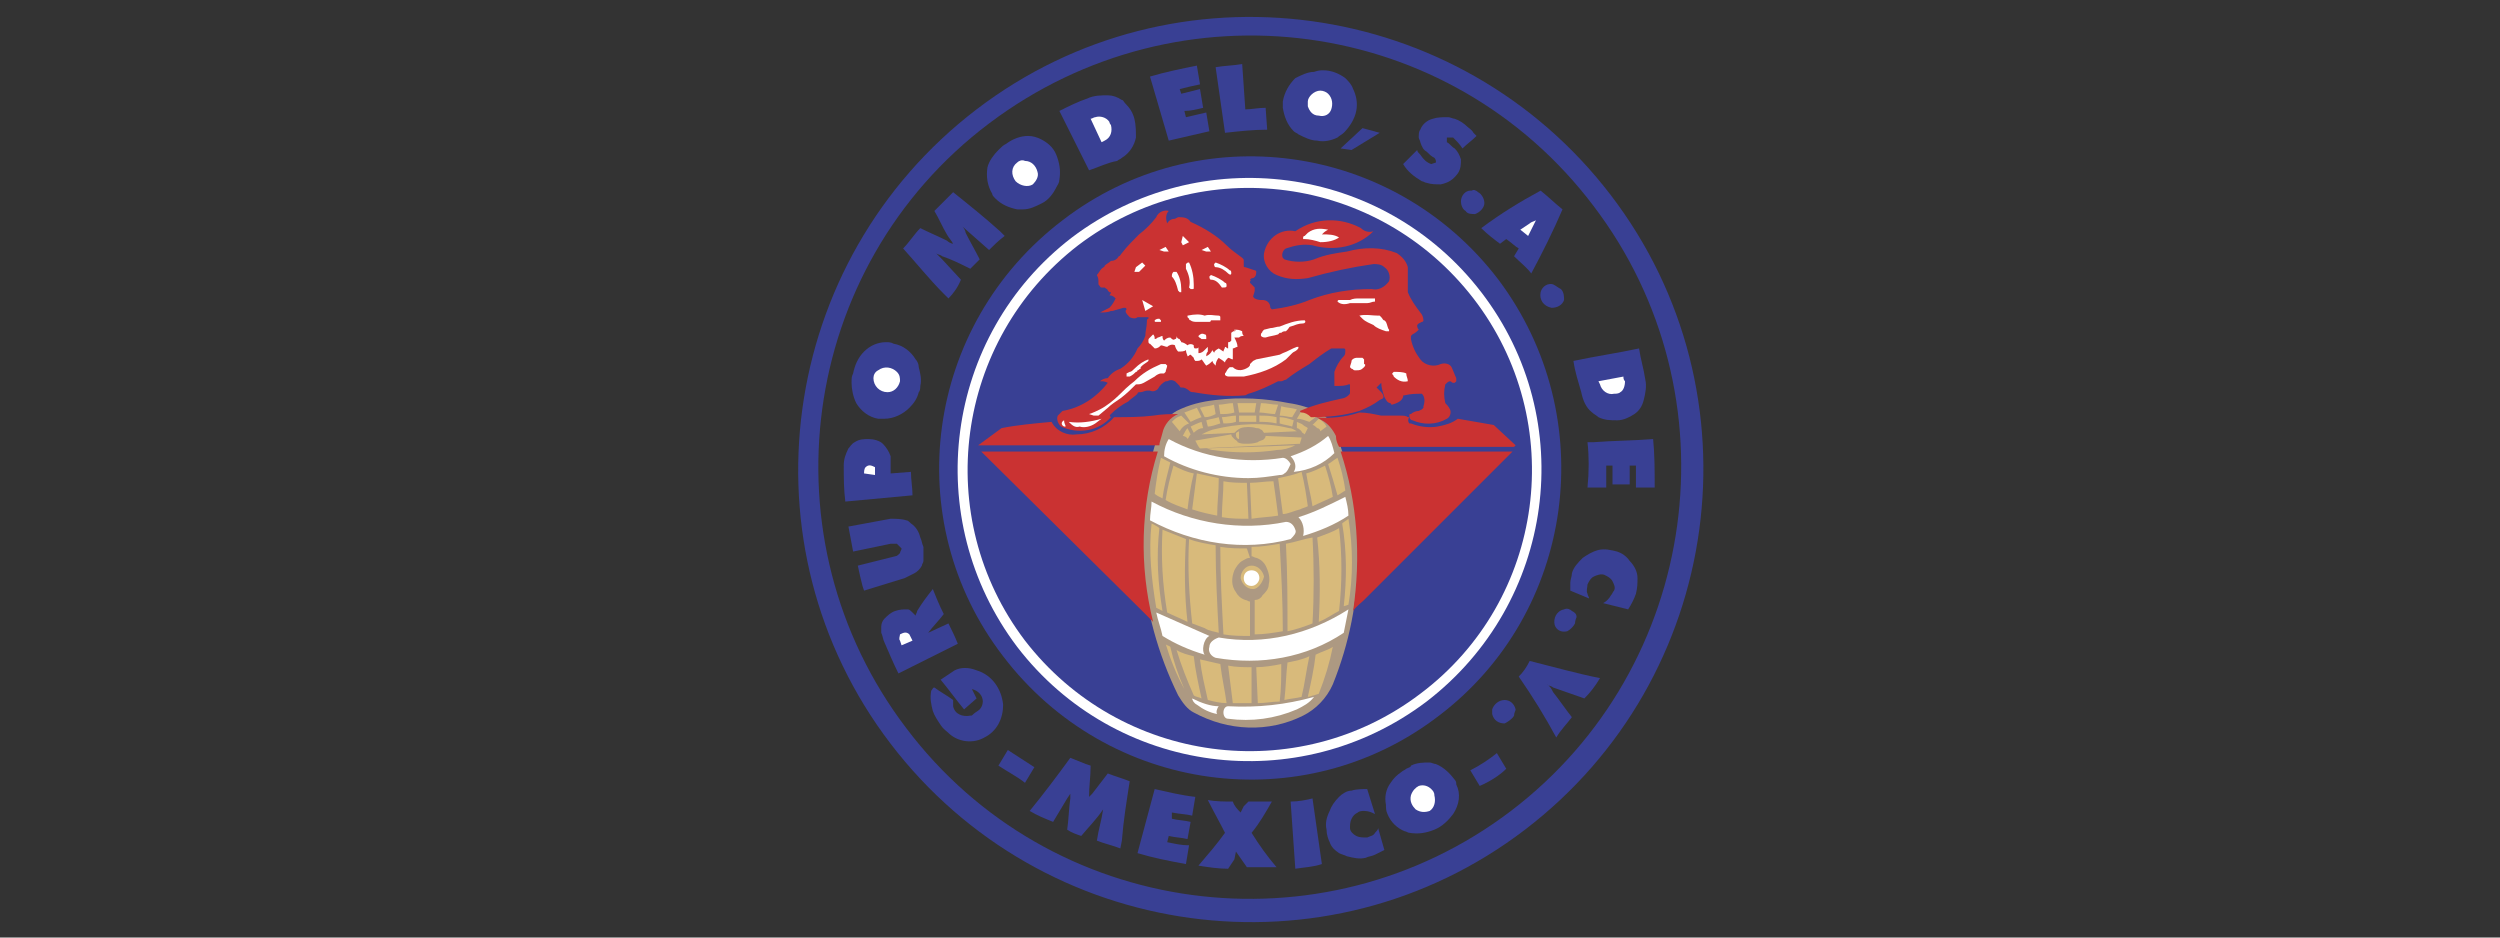 <svg xmlns="http://www.w3.org/2000/svg" xmlns:xlink="http://www.w3.org/1999/xlink" id="Layer_1" x="0px" y="0px" viewBox="0 0 160 60" style="enable-background:new 0 0 160 60;" xml:space="preserve"><rect x="0" y="0" width="160" height="60" fill="#333333" stroke="none"/><style type="text/css">	.st0{display:none;}	.st1{display:inline;}	.st2{fill-rule:evenodd;clip-rule:evenodd;}	.st3{fill-rule:evenodd;clip-rule:evenodd;fill:#010101;}	.st4{fill-rule:evenodd;clip-rule:evenodd;fill:#648569;}	.st5{fill:#048A67;}	.st6{fill:#0071AE;}	.st7{fill:#A51D37;}	.st8{fill:#BD9B6E;}	.st9{fill-rule:evenodd;clip-rule:evenodd;fill:#394094;}	.st10{fill-rule:evenodd;clip-rule:evenodd;fill:#FFFFFF;}	.st11{fill-rule:evenodd;clip-rule:evenodd;fill:#AD9982;}	.st12{fill-rule:evenodd;clip-rule:evenodd;fill:#D8BA7B;}	.st13{fill-rule:evenodd;clip-rule:evenodd;fill:#CA3232;}	.st14{fill:#C10230;}	.st15{fill:#7C7D85;}	.st16{fill:#1A3E6F;}	.st17{fill:#D9282E;}	.st18{fill:#EE3124;}	.st19{fill:#AE1E39;}	.st20{fill:#B51E3D;}	.st21{fill:#FFFFFF;}	.st22{fill-rule:evenodd;clip-rule:evenodd;fill:#9FCE76;}	.st23{fill:#DB3434;}</style><g id="Layer_1_00000152983618081712618950000017667656776479764619_" class="st0">	<g class="st1">		<g>			<path class="st2" d="M20.1,46.5C25.9,44,34.9,29.9,36.6,26c-1,0-5.9,0.1-5.9,4.6c-0.7,0-1.5-0.8-1.5-2c0-1.8,1.9-3.6,8-3.6    c2.5-4.2,6.6-9.8,9.3-11.8c1.1-0.7,1.2-0.6,0.5,0.2c-0.8,1.2-2.2,3.1-3.5,5.3c-2.2,3.6-4.6,8.6-7.5,13.5c-2.7,4.5-5.8,8.1-9,10.8    c-3,2.4-6,3.9-7.8,4.3C18.7,47.5,18.8,46.9,20.1,46.5L20.1,46.5z M62.9,4.8c-3.6,0-7,1.3-9.9,3.6c-3.6-1.5-10.8-6-18.6-6    c-9.3,0-15.2,5.9-15.2,12.2c0,5.1,4.4,8.7,9.3,8.7c7.4,0,8.4-5.3,8.4-5.9c0-0.4-0.1-1.1-0.5-1.3C36.2,16,36,16,36,16.2    c0,2-3.8,6.1-8.5,6.1c-10.8,0-6.4-19,5.5-19c6.5,0,13.5,4.3,18.4,6.5c-3.2,3.4-6.5,8-11.4,17.8c-6.7,13.3-15.5,21.5-25.3,21.5    c-5.3,0-10.8-3.5-10.8-12C3.9,22.8,23,18.9,23,33.6c0,6-4.2,9.2-7.7,9.3c-3.9,0-4.8-2.4-4.8-4.8c0-4.9,2.4-5.8,1.2-5.8    c-4.3,0-5.2,11.3,4.1,11.3c6,0,9.6-5.2,9.7-10.5c0.1-4.9-3.1-9.6-10.6-9.6c-9.3,0-14.1,6.7-14,13.4C1,43.5,5.7,50,15.5,50    c7.9,0,12.9-3.4,17.3-7.5c4.9-4.5,7.9-10.4,10.4-16.2c0.9,0.2,2.7,0.4,3.4,0.2c-0.3,0.7-0.5,2.7,0.2,2.7c0.3,0,0.1-0.6,0.6-1.6    c0.7-1.3,1.9-2,4.2-3.6c1-0.7,0.6-1.8-0.5-1.8c-2.1,0-3,3.3-5.4,3.3c-0.7-0.1-1.5-0.2-2-0.3c1.5-3.8,5.4-11.7,9-14.9    c1.5,0.7,6.6,3.2,10.3,3.2C71.7,13.6,72.9,4.8,62.9,4.8z M62.8,5.5c7.4,0,7.7,6.5,0.7,6.5c-3.6,0-7.2-2.1-9.3-3    C56.4,7,59.6,5.5,62.8,5.5L62.8,5.5z M159,23.5V24l-8.3,0.3c0,0-2.8,4.1-5.3,7.9c-0.4,0.5-2.1,3.1-3,4.7    c-1.5,2.7-5.2,8.7-1.5,10.1c0.5,0.2,1.4,0.7,1.1,1c-0.5,0.4-1.2,0.7-2,0.7c-7.1,0-2.2-9.3,0.6-12.9c-0.8,0.9-4,5-7.3,5    c-1.7,0-2.6-1-2.6-2.3c0-3.7,7.2-9.6,4.3-9.6c-0.5,0-1.1,0.4-2.1,0.9c-2.5,1.7-4,3.5-5.1,5c-2.1,2.9-4.2,5.9-4.2,5.9l-3.2,0.1    c0,0,5.8-8.7,5.9-8.9c-1.5,1.3-4.4,2.2-5.9,0.5c-0.3,3.4-5,8.8-8.7,8.8c-3.2,0-3.9-3.2-3.1-5.7c-2.4,3.1-4.9,5.3-7.3,5.3    c-1.2,0-2.4-0.9-2.4-2.6c0-2.7,4.8-6.8,4.8-8.6c0-0.3-0.1-0.7-0.6-0.7c-0.8,0-1.9,0.6-3.1,1.5c-2.4,2.1-3.4,3.6-5.2,6.5    c-0.8,1.2-0.7,1.2-2.5,3.7h-3.2c0,0,5.8-8.7,6.4-9.5c0.5-0.7,1.6-2.3,0.3-2.3c-2.1,0-5.5,3.1-8.3,6.9c-1.1,1.7-2.2,3.3-3.4,5    h-3.2l5.9-8.8c-0.4,0.2-1.8,0.7-2.9,0.7c-0.9,0-1.8-0.5-1.8-1.8c0-1.4,1.1-2.1,1.7-2.2c-2.8,0.1-6.7,3.8-10.6,9.5    c-1,1.5-1.7,2.5-1.7,2.5h-3.2c0,0,1.4-2.1,3.1-4.6c-0.3,0.2-4.2,4.7-6.6,4.7c-2.2,0-2.7-2.2-2.3-4.1c0,0-2.9,4.1-5.7,4.1    c-2.1,0-2.9-2.1-2.7-3.8c0,0,0,0.1-0.1,0.1c-0.4,0.7-2.7,3.8-5.6,3.7c-6.5,0-1.7-12.6,5.9-12.6c2,0,3,0.7,3,2.4    c0.5-0.7,1.6-2.3,1.6-2.3H62c0,0-3.3,4.9-4.9,7.4c-1.2,1.8-2,4.3-0.4,4.3c2.7,0,5.3-4.1,7.5-7.4c1.6-2.3,2.9-4.3,2.9-4.3h3.2    c0,0-3,4.5-5.1,7.8c-1.7,2.3-1.5,3.9-0.4,3.9c2.2,0,7.4-5.1,10-9.2c1-1.5,1.7-2.5,1.7-2.5h3.2l-2.2,3.3v0.1    c2.3-2.3,4.9-3.6,6.2-3.6c2.9,0,2.6,3,1.2,3.9c0.7-0.2,2.2-0.5,3.1-1.8l1.3-1.9h3.3l-2.2,3.1c2.5-2.5,4.6-3.2,5.9-3.2    c3.3,0,1.8,3.2,1.8,3.2c0.5-0.6,2.8-3.2,5.5-3.2c1.7,0,2.3,0.7,2.3,2.1c0.1,1.8-1.5,3.8-3.6,7.2c-0.6,0.9-1.6,2.4-0.4,2.4    c3,0,8.3-7.8,8.4-7.9c1.9-2.5,4.2-4.1,7.1-4.1c1.7,0,2.6,1.3,3,2.7c1.6,4.4,6.2,0.8,7.7-1.3c0.2-0.3,0.5-0.7,0.7-0.9h3.2    l-2.1,3.3c0.4-0.4,3.2-3.4,6-3.4c1.8,0,2.2,1.3,2.2,2.3c0,2.2-2.7,5.2-3.7,7.4c-1.1,2.1-0.2,2.6,2.1,1.1c2.8-1.9,5.4-5.2,8.5-9.6    c1.2-1.6,2.3-3.3,3.5-5c-3.1,0-28.8,0.6-28.8,0.6l-1.4-1.4l30.8-0.1c0,0,2.8-4.7,5.1-4.7h0.2c0.4,0,0.2,0.2,0,0.5    c-1,1.6-2.8,4.2-2.8,4.2L159,23.5L159,23.5L159,23.5z M48.5,39.8c3.6,0,10.4-10.8,6.4-10.8C51.7,29.1,44.7,39.8,48.5,39.8z     M71.1,22.5c-1,0-1.8,0.7-1.8,1.8c0,0.9,0.7,1.7,1.8,1.7c0.9,0,1.7-0.7,1.7-1.7C72.8,23.3,72.1,22.5,71.1,22.5z M112.5,33.2    c-2,2.9-2.9,6.1-1.9,6.7c1,0.7,3.6-1.2,5.6-4.2c2-2.9,2.9-6.1,1.8-6.7C117,28.2,114.5,30.2,112.5,33.2L112.5,33.2z"></path>		</g>		<g>			<path d="M48,57.4v-8.6h1.7l2,6.1c0.2,0.6,0.3,1,0.4,1.3c0.1-0.3,0.2-0.8,0.5-1.4l2-6h1.5v8.6H55v-7.2l-2.5,7.2h-1L49,50.1v7.3H48    z"></path>			<path d="M57.6,57.4l3.3-8.6h1.2l3.5,8.6h-1.3l-1-2.6h-3.6l-0.9,2.6H57.6z M60.1,53.9H63l-0.9-2.4c-0.3-0.7-0.5-1.3-0.6-1.8    c-0.1,0.5-0.3,1.1-0.5,1.6L60.1,53.9z"></path>			<path d="M68.7,57.4v-3.6l-3.3-4.9h1.4l1.7,2.6c0.3,0.5,0.6,1,0.9,1.4c0.3-0.4,0.6-1,0.9-1.5l1.7-2.5h1.3l-3.4,4.9v3.6H68.7z"></path>			<path d="M73,57.4l3.3-8.6h1.2l3.5,8.6h-1.3l-1-2.6h-3.6l-0.9,2.6H73z M75.5,53.9h2.9l-0.9-2.4c-0.3-0.7-0.5-1.3-0.6-1.8    c-0.1,0.5-0.3,1.1-0.5,1.6L75.5,53.9z"></path>			<path d="M82.5,57.4v-8.6h1.1V53l4.2-4.2h1.5l-3.6,3.5l3.7,5.1H88l-3-4.3l-1.4,1.4v3h-1.1V57.4z"></path>			<path d="M90.7,53.3c0-1.4,0.4-2.5,1.1-3.3c0.8-0.8,1.7-1.2,3-1.2c0.8,0,1.5,0.2,2.1,0.6c0.6,0.4,1.1,0.9,1.5,1.6s0.5,1.4,0.5,2.3    c0,0.9-0.2,1.6-0.5,2.3s-0.8,1.2-1.5,1.6c-0.6,0.4-1.3,0.5-2.1,0.5c-0.8,0-1.5-0.2-2.2-0.6c-0.6-0.4-1.1-0.9-1.4-1.6    S90.7,54,90.7,53.3z M91.9,53.3c0,1,0.3,1.8,0.8,2.4c0.6,0.6,1.3,0.9,2.1,0.9c0.9,0,1.6-0.3,2.1-0.9s0.8-1.4,0.8-2.6    c0-0.7-0.1-1.3-0.4-1.8c-0.2-0.5-0.6-0.9-1-1.2c-0.5-0.3-1-0.4-1.5-0.4c-0.8,0-1.5,0.3-2.1,0.8C92.2,51.1,91.9,52,91.9,53.3z"></path>			<path d="M100.9,57.4v-8.6h3.2c0.7,0,1.2,0.1,1.6,0.3s0.7,0.4,0.9,0.8c0.2,0.4,0.3,0.7,0.3,1.1c0,0.4-0.1,0.7-0.3,1    s-0.5,0.6-0.9,0.8c0.5,0.2,0.9,0.4,1.2,0.8s0.4,0.8,0.4,1.3c0,0.4-0.1,0.8-0.3,1.1c-0.2,0.3-0.4,0.6-0.6,0.8s-0.6,0.3-0.9,0.4    c-0.4,0.1-0.8,0.1-1.4,0.1h-3.2V57.4z M102.1,52.5h1.9c0.5,0,0.9,0,1.1-0.1c0.3-0.1,0.5-0.2,0.7-0.4c0.1-0.2,0.2-0.4,0.2-0.7    s-0.1-0.5-0.2-0.8c-0.1-0.2-0.3-0.4-0.6-0.4c-0.3-0.1-0.7-0.1-1.3-0.1h-1.7L102.1,52.5L102.1,52.5z M102.1,56.4h2.1    c0.4,0,0.6,0,0.8,0c0.3,0,0.5-0.1,0.7-0.2c0.2-0.1,0.3-0.3,0.4-0.5s0.2-0.4,0.2-0.7s-0.1-0.6-0.2-0.8c-0.2-0.2-0.4-0.4-0.7-0.5    c-0.3-0.1-0.7-0.1-1.3-0.1h-2V56.4z"></path>			<path d="M108.6,57.4l3.3-8.6h1.2l3.5,8.6h-1.3l-1-2.6h-3.6l-0.9,2.6H108.6z M111.1,53.9h2.9l-0.9-2.4c-0.3-0.7-0.5-1.3-0.6-1.8    c-0.1,0.5-0.3,1.1-0.5,1.6L111.1,53.9z"></path>		</g>	</g></g><g id="Layer_2_00000165203887817430470960000014767945735913077657_" class="st0">	<g class="st1">		<g>			<path class="st3" d="M6.3,13.6c0-0.8,0.1-0.9,2-0.9c3.5,0,5.1,2.3,5.1,4.8c0,2-0.8,3.2-1.6,3.8c-0.9,0.8-2.1,0.8-3.2,0.8    c-1.6,0-2,0-2.1-0.1s-0.1-0.4-0.1-0.9L6.3,13.6L6.3,13.6z M3.7,27.7c0,3.2,0,3.6-1.9,3.9l-0.7,0.1c-0.3,0.1-0.1,0.7,0,0.7h7.7    c0.1,0,0.3-0.5,0-0.7l-0.7-0.1c-1.7-0.3-1.9-0.7-1.9-3.9v-3.9c0-0.7,0.1-0.8,1.5-0.8s1.7,0.4,2.3,1.1c0.9,1.3,2.1,3.5,3,4.7    c2.3,3.1,3.9,3.9,6.4,3.9c0.7,0,1.1,0,1.5-0.1c0.1-0.1,0-0.4-0.1-0.4c-0.8-0.1-1.6-0.4-2.1-0.9c-2-1.7-3.8-4.2-6.2-8.2    c-0.1-0.3-0.4-0.7-0.1-0.8c1.5-0.7,3.9-2.3,3.9-5.2c0-2.1-1.2-3.5-2.7-4.3c-1.3-0.8-3.2-0.9-5.1-0.9c-3.1,0-5.2,0.1-7,0.3    c-0.3,0.1-0.3,0.5,0,0.8h0.9c1.3,0.3,1.3,0.8,1.3,3.8V27.7L3.7,27.7L3.7,27.7z M30.7,32c-5.2,0-7.1-5.1-7.1-9    c0-5.9,3.6-7.8,6.3-7.8c5.1,0,7.1,4.8,7.1,9.1C37,29.6,33.9,32,30.7,32z M30.4,32.8c5.1,0,9.1-3.9,9.1-9.3c0-4.7-3.1-9.1-9.1-9.1    c-5.5,0-9.5,4.2-9.5,9.4C20.9,28.5,24.5,32.8,30.4,32.8z M47.5,32.8c-2.3,0-3.8-0.7-4.2-1.1c-0.4-0.5-0.7-2.4-0.8-3.6    c0.1-0.3,0.5-0.3,0.7-0.1c0.4,1.3,1.5,4,4.6,4c2.3,0,3.4-1.5,3.4-3.1c0-1.2-0.3-2.4-2.1-3.8l-2.6-1.6c-1.3-0.8-3-2.4-3-4.6    c0-2.4,2-4.6,5.5-4.6c0.8,0,1.7,0.1,2.4,0.4c0.4,0.1,0.7,0.1,0.9,0.1c0.3,0.7,0.5,2.1,0.5,3.2c-0.1,0.1-0.5,0.3-0.7,0.1    C51.7,16.8,51,15,48.5,15c-2.7,0-3.2,1.7-3.2,3c0,1.6,1.3,2.7,2.3,3.4l2.2,1.2c1.6,1.1,3.2,2.7,3.2,5.1    C53,30.8,50.9,32.8,47.5,32.8L47.5,32.8z M59.9,18.9c0-2.7,0-3.1-1.6-3.4h-0.4c-0.1-0.1-0.1-0.7,0-0.7h11.7    c0.3,0.4,0.4,2.3,0.5,3.5c-0.1,0.1-0.5,0.3-0.7,0c-0.4-1.2-0.7-2.1-2-2.4c-0.5-0.1-1.5-0.1-2.7-0.1h-1.9c-0.8,0-0.8,0-0.8,0.9    v5.4c0,0.7,0.1,0.7,0.9,0.7h1.5c1.2,0,2,0,2.3-0.1c0.4-0.1,0.5-0.3,0.7-0.9l0.3-1.1c0-0.1,0.5-0.1,0.7,0c0,0.7-0.1,1.7-0.1,2.7    c0,0.9,0.1,2,0.1,2.6c-0.1,0.3-0.7,0.3-0.8,0l-0.1-0.9c-0.1-0.5-0.3-0.9-0.8-1.1c-0.4-0.1-1.1-0.1-2.1-0.1h-1.5    c-0.8,0-0.9,0-0.9,0.7v3.8c0,1.5,0.1,2.4,0.5,2.8c0.3,0.3,0.9,0.5,3.2,0.5c2,0,2.8,0,3.4-0.3s1.2-1.2,1.9-2.7    c0.3-0.1,0.5,0,0.7,0.3c-0.1,0.9-0.8,3-1.2,3.6h-13c-0.3,0-0.3-0.5-0.1-0.7h0.9c1.5-0.1,1.6-0.5,1.6-3.4L59.9,18.9L59.9,18.9z     M72,15.4c-0.1-0.1-0.1-0.5,0.1-0.5h5.6c0.3,0,0.3,0.4,0.1,0.5l-0.7,0.1c-0.5,0-0.8,0.1-0.8,0.4c0,0.4,0.5,1.7,1.3,3.6    c1.5,3.2,3.1,6.6,4.6,9.8c0.7-1.3,1.3-2.8,2-4.3c0.3-0.4,0.4-0.9,0.4-1.1c0.1-0.1,0-0.3-0.1-0.7c-0.9-2.1-1.9-4.2-3-6.3    c-0.4-0.8-0.8-1.5-1.6-1.5l-0.7-0.1c-0.3-0.1-0.1-0.5,0-0.5H85c0.1,0,0.3,0.4,0,0.5l-0.7,0.1c-0.9,0-1.1,0.3-0.5,1.5    c0.5,1.2,1.3,3,2,4.6c0.5-1.1,1.1-2,1.6-3.5c0.9-2.3,0.8-2.6,0-2.6l-0.8-0.1c-0.1-0.3-0.1-0.5,0-0.5h5.1c0.1,0,0.1,0.4,0,0.5    L91,15.4c-1.2,0-1.6,1.2-2.3,2.3c-0.5,1.1-1.6,3.4-2,4.3c-0.1,0.3-0.3,0.5-0.3,0.7l0.3,0.5c0.8,2,1.7,4,2.7,6    c0.8-1.9,1.6-3.6,2.3-5.5c0.5-1.3,2-4.8,2.1-5.4c0.4-0.9,0.8-2,0.8-2.4c0-0.3-0.3-0.5-0.8-0.5L93,15.3c-0.3-0.1-0.3-0.5,0-0.5h5    c0.3,0,0.3,0.4,0.1,0.5l-0.5,0.1c-1.3,0.1-1.6,0.9-3.1,4.6l-2,4.6c-1.1,2.7-2.1,5.2-3.2,8.1c-0.1,0.1-0.3,0.1-0.4,0.1    s-0.3,0-0.4-0.1c-0.8-2.3-2.3-5.6-3.2-7.5c-0.9,1.9-2.6,5.4-3.2,7.5c-0.1,0.1-0.3,0.1-0.4,0.1s-0.3,0-0.4-0.1    c-0.4-1.1-1.5-3.5-1.7-4.3c-1.7-3.6-3.4-7.3-5.1-11c-0.5-1.1-0.8-1.7-1.9-1.9L72,15.4z M108.2,32c-5.2,0-7.1-5.1-7.1-9    c0-5.9,3.6-7.8,6.3-7.8c5.1,0,7.1,4.8,7.1,9.1C114.5,29.6,111.4,32,108.2,32z M108,32.8c5.1,0,9.1-3.9,9.1-9.3    c0-4.7-3.1-9.1-9.1-9.1c-5.5,0-9.5,4.2-9.5,9.4C98.4,28.5,102,32.8,108,32.8z M129.4,32c-5.2,0-7.1-5.1-7.1-9    c0-5.9,3.6-7.8,6.3-7.8c5.1,0,7.1,4.8,7.1,9.1C135.8,29.6,132.7,32,129.4,32z M129.2,32.8c5.1,0,9.1-3.9,9.1-9.3    c0-4.7-3-9.1-9.1-9.1c-5.5,0-9.5,4.2-9.5,9.4C119.6,28.5,123.3,32.8,129.2,32.8z M145.2,18.1c0-1.2,0-1.9,0.3-2    c0.3-0.3,1.1-0.4,2.7-0.4c6.9,0,8.3,5,8.3,7.8c0,5-2.3,8.3-7.5,8.3c-1.6,0-2.7-0.3-3.2-1.1c-0.4-0.7-0.5-1.5-0.5-3L145.2,18.1    L145.2,18.1z M143,28.4c0,2.8-0.1,3.1-1.6,3.4h-0.7c-0.1,0.1,0,0.7,0.1,0.7h3.4c0.8,0,2.6,0.1,4.3,0.1c2,0,4.2-0.3,5.9-1.2    c3-1.7,4.6-4.6,4.6-7.9c0-3.5-1.7-6.6-5.4-7.8c-1.6-0.7-3.5-0.8-5.8-0.8s-4.4,0-6.7,0.1c-0.3,0.1-0.1,0.5,0,0.7l0.7,0.1    c1.1,0.1,1.2,0.7,1.2,2.6V28.4L143,28.4z"></path>		</g>		<g>			<path d="M48,48.1v-0.3c0.9-0.1,1-0.2,1-1.4v-4.7c-0.9,2.1-2.5,5.4-2.9,6.4h-0.3c-0.4-1-1.7-4.2-2.6-6.3C43,45.8,43,46.7,43,47    c0,0.6,0.3,0.7,1.1,0.8v0.3h-2.7v-0.3c0.7-0.1,0.9-0.2,1-0.8c0.1-0.5,0.1-0.9,0.4-5.1c0-0.6-0.1-0.8-1.1-0.9v-0.3h2l2.5,5.8    l2.7-5.8h2V41c-1,0.1-1.1,0.2-1.1,1v4.4c0,1.2,0.1,1.3,1.1,1.4v0.3C50.9,48.1,48,48.1,48,48.1z"></path>			<path d="M58.6,48.1v-0.3c0.7-0.1,0.8-0.2,0.7-0.6c-0.1-0.4-0.4-1-0.6-1.7h-2.5c-0.2,0.5-0.4,1-0.5,1.4c-0.3,0.7-0.1,0.8,0.9,1    v0.3h-2.7v-0.3c0.7-0.1,0.9-0.2,1.3-1.2l2.4-6l0.4-0.1c0.7,2,1.5,4.1,2.2,6.1c0.4,1,0.5,1.1,1.3,1.2v0.3h-2.9V48.1z M57.4,41.9    c-0.4,1-0.8,2-1.1,2.9h2.2L57.4,41.9z"></path>			<path d="M69.8,40.9c-0.8,0.1-0.9,0.2-1.4,1s-0.9,1.6-1.5,2.7c-0.1,0.3-0.2,0.4-0.2,0.7v1.4c0,1,0.1,1,1.2,1.1v0.3h-3.3v-0.3    c1-0.1,1.1-0.2,1.1-1.1v-1.5c0-0.2,0-0.3-0.2-0.7c-0.4-0.7-0.8-1.5-1.4-2.6c-0.4-0.8-0.6-0.9-1.3-1v-0.3h2.8v0.3    c-0.8,0.1-0.8,0.3-0.6,0.7c0.5,0.9,1,1.9,1.5,2.8c0.4-0.8,1.1-2,1.4-2.7c0.3-0.6,0.2-0.7-0.7-0.8v-0.3h2.6V40.9z"></path>			<path d="M75.8,48.1v-0.3c0.7-0.1,0.8-0.2,0.7-0.6c-0.1-0.4-0.4-1-0.6-1.7h-2.5c-0.2,0.5-0.4,1-0.5,1.4c-0.3,0.7-0.1,0.8,0.9,1    v0.3H71v-0.3c0.7-0.1,0.9-0.2,1.3-1.2l2.4-6l0.4-0.1c0.7,2,1.5,4.1,2.2,6.1c0.4,1,0.5,1.1,1.3,1.2v0.3h-2.8V48.1z M74.6,41.9    c-0.4,1-0.8,2-1.1,2.9h2.2L74.6,41.9z"></path>			<path d="M81.4,40.6h3.1v0.3c-0.9,0.1-1.1,0.2-1.1,1.2v2c0.2,0,0.5-0.2,0.8-0.5c0.6-0.6,1.4-1.4,1.9-2c0.3-0.4,0.3-0.5-0.2-0.6    h-0.3v-0.3h2.8V41c-0.9,0.1-1.2,0.2-1.9,1c-0.3,0.3-1.2,1.2-2,1.9c0.9,1,2.2,2.5,2.8,3.1c0.6,0.6,0.7,0.7,1.5,0.8v0.3H87    c-0.9-1-1.8-2.1-2.9-3.3c-0.3-0.3-0.5-0.3-0.6-0.3v2.2c0,1,0.1,1.1,1.1,1.2v0.3h-3.1v-0.3c0.9-0.1,1-0.2,1-1.2v-4.5    c0-1-0.1-1.1-1-1.2v-0.4H81.4z"></path>			<path d="M95.1,40.4c2,0,3.7,1.5,3.7,3.8c0,2.5-1.7,4-3.8,4c-2.2,0-3.8-1.7-3.8-3.8C91.2,42.3,92.7,40.4,95.1,40.4z M94.9,40.9    c-1.3,0-2.5,1.1-2.5,3.2c0,2.1,1.2,3.7,2.8,3.7c1.4,0,2.4-1,2.4-3.3C97.7,42.1,96.4,40.9,94.9,40.9z"></path>			<path d="M106.2,44c1.1,0.2,2,0.7,2,1.8c0,0.8-0.4,1.4-1.1,1.8c-0.6,0.3-1.2,0.4-2,0.4h-2.8v-0.3c1-0.1,1-0.2,1-1.1V42    c0-1-0.1-1-1-1.1v-0.3h3c0.9,0,1.4,0.1,1.8,0.4c0.4,0.3,0.7,0.7,0.7,1.3C107.7,43.4,106.8,43.9,106.2,44z M104.9,43.9    c1.3,0,1.8-0.5,1.8-1.5c0-0.8-0.5-1.4-1.6-1.4c-0.3,0-0.5,0-0.6,0.1s-0.1,0.2-0.1,0.6v2.2C104.4,43.9,104.9,43.9,104.9,43.9z     M104.3,46.6c0,0.8,0.2,1,1,1c0.9,0,1.8-0.5,1.8-1.7s-0.8-1.7-2.2-1.7h-0.6C104.3,44.2,104.3,46.6,104.3,46.6z"></path>			<path d="M115.7,48.1v-0.3c0.7-0.1,0.8-0.2,0.7-0.6c-0.1-0.4-0.4-1-0.6-1.7h-2.5c-0.2,0.5-0.4,1-0.5,1.4c-0.3,0.7-0.1,0.8,0.9,1    v0.3H111v-0.3c0.7-0.1,0.9-0.2,1.3-1.2l2.4-6l0.4-0.1c0.7,2,1.5,4.1,2.2,6.1c0.4,1,0.5,1.1,1.3,1.2v0.3h-2.9V48.1z M114.6,41.9    c-0.4,1-0.8,2-1.1,2.9h2.2L114.6,41.9z"></path>		</g>	</g></g><g id="Layer_3" class="st0">	<g class="st1">		<path class="st4" d="M90.5,29.7c0.3,0,0.5-0.2,0.5-0.5s-0.2-0.5-0.5-0.5S90,29,90,29.3C90,29.5,90.2,29.7,90.5,29.7z"></path>		<path class="st4" d="M89.9,28.6l0.4,0.2l0.2-0.4l0.2,0.4l0.4-0.2L90.9,29l0.4,0.2l-0.4,0.2l0.2,0.4l-0.4-0.2L90.5,30l-0.2-0.4   l-0.4,0.2l0.2-0.4l-0.4-0.2l0.4-0.2L89.9,28.6L89.9,28.6z M78.4,8.3c0.8,0.1,1.3,0.4,1.4,1.3C78.9,9.6,78.5,9.1,78.4,8.3z    M78.4,6.9c0.8,0.1,1.3,0.4,1.4,1.3C78.9,8.2,78.5,7.6,78.4,6.9z M78.4,5.4c0.8,0.1,1.3,0.4,1.4,1.3C78.9,6.7,78.5,6.2,78.4,5.4z    M78.4,4c0.8,0.1,1.3,0.4,1.4,1.3C79,5.3,78.6,4.7,78.4,4z M78.4,2.5c0.8,0.1,1.3,0.4,1.4,1.3C79,3.8,78.6,3.3,78.4,2.5z    M78.5,1.1c0.8,0.1,1.3,0.4,1.4,1.3C79,2.3,78.6,1.8,78.5,1.1z"></path>		<path class="st4" d="M78,41.3h4v-0.1l-1.3-0.6L80,1l0,0l0,0l0,0l-0.7,39.5L78,41.3L78,41.3L78,41.3z M89.2,13.7   c-0.1,0.8-0.6,1.3-1.4,1.3C87.9,14.2,88.5,13.8,89.2,13.7z M89.3,15c-0.1,0.8-0.5,1.3-1.4,1.3C88,15.5,88.5,15.1,89.3,15z    M84.7,13.6c-0.9,0-1.3-0.6-1.4-1.3C84.1,12.4,84.6,12.8,84.7,13.6z M82.3,17.9c-0.9,0-1.3-0.6-1.4-1.3   C81.6,16.6,82.2,17,82.3,17.9z M91.9,21.9c-0.8,0.1-1.3,0.4-1.4,1.3C91.4,23.2,91.8,22.7,91.9,21.9z M90.7,27.1   c0.8,0.1,1.4,0.4,1.4,1.3C91.2,28.4,90.8,27.9,90.7,27.1z M92.3,25.2c-0.8-0.1-1.4-0.4-1.4-1.3C91.8,23.9,92.2,24.5,92.3,25.2z"></path>		<path class="st4" d="M68,29.7c-0.2-0.1-0.2-0.2-0.2-0.2l-0.3-7.7c0-0.1,0-0.2-0.1-0.2c0,0-0.1,0.1-0.1,0.2L67,30   c0,0,0,0.2,0.1,0.3L80,37.7v-1.8L68,29.7L68,29.7z"></path>		<path class="st4" d="M92,29.7c0.2-0.1,0.2-0.2,0.2-0.2l0.3-7.7c0-0.1,0-0.2,0.1-0.2c0,0,0.1,0.1,0.1,0.2L93,30c0,0,0,0.2-0.1,0.3   L80,37.7v-1.8L92,29.7L92,29.7z M70.2,24.2c-0.1-0.1-0.1-0.2-0.1-0.2l-0.2-6.5c0-0.1,0-0.1-0.1-0.1s-0.1,0.1-0.1,0.1l-0.2,6.8   c0,0,0,0.2,0.1,0.2L80,30.7v-1.5L70.2,24.2z"></path>		<path class="st4" d="M89.8,24.2c0.1-0.1,0.1-0.2,0.1-0.2l0.2-6.5c0-0.1,0-0.1,0.1-0.1l0.1,0.1l0.2,6.8c0,0,0,0.2-0.1,0.2L80,30.7   v-1.5L89.8,24.2z M72.6,18.7c-0.1-0.1-0.1-0.1-0.1-0.1l-0.2-4.8v-0.1c0,0,0,0,0,0.1L72.1,19c0,0,0,0.1,0.1,0.2l7.9,4.6v-1.3   L72.6,18.7L72.6,18.7z"></path>		<path class="st4" d="M87.4,18.7c0.1-0.1,0.1-0.1,0.1-0.1l0.2-4.8v-0.1c0,0,0,0,0,0.1l0.2,5.3c0,0,0,0.1-0.1,0.2L80,23.8v-1.3   L87.4,18.7L87.4,18.7z M74.8,13.4C74.8,13.4,74.8,13.3,74.8,13.4l-0.2-3.5V9.8c0,0,0,0,0,0.1l-0.2,3.7v0.1l5.5,3.3v-1L74.8,13.4z    M76.7,9.1C76.6,9,76.6,9,76.7,9.1l-0.2-2.3l0,0l0,0l-0.1,2.4v0.1l3.6,2.1v-0.6L76.7,9.1L76.7,9.1z M83.3,9.1   C83.4,9,83.4,9,83.3,9.1l0.2-2.3l0,0l0,0l0.1,2.4v0.1L80,11.4v-0.6L83.3,9.1L83.3,9.1z M85.2,13.4C85.2,13.4,85.2,13.3,85.2,13.4   l0.2-3.5V9.8c0,0,0,0,0,0.1l0.2,3.7v0.1L80,17.1v-1L85.2,13.4L85.2,13.4z M83.6,8c0.9,0,1.3-0.6,1.4-1.3C84.3,6.8,83.7,7.1,83.6,8   z M83.5,6.8c0.9,0,1.3-0.6,1.4-1.3C84.2,5.5,83.6,5.9,83.5,6.8z"></path>		<path class="st4" d="M83.4,7.5c-0.9,0-1.3-0.6-1.4-1.3C82.8,6.2,83.3,6.6,83.4,7.5z M83.4,8.7c-0.9,0-1.3-0.6-1.4-1.3   C82.7,7.5,83.3,7.8,83.4,8.7z M87,9.9c-0.1,0.8-0.5,1.3-1.4,1.3C85.6,10.4,86.2,10,87,9.9z M86.9,8.6c-0.8,0.1-1.4,0.4-1.4,1.3   C86.3,9.9,86.8,9.3,86.9,8.6z M70.8,12.4c0.8,0.1,1.4,0.4,1.4,1.3C71.4,13.7,71,13.2,70.8,12.4z M70.8,13.7   c0.1,0.8,0.6,1.3,1.4,1.3C72.1,14.2,71.5,13.8,70.8,13.7z M70.7,15c0.1,0.8,0.6,1.3,1.4,1.3C72.1,15.5,71.5,15.1,70.7,15z    M70.7,16.4c0.1,0.8,0.6,1.3,1.4,1.3C72,16.8,71.5,16.4,70.7,16.4z M72.1,19c-0.9,0-1.3-0.6-1.4-1.3C71.4,17.7,72,18.1,72.1,19z    M74.4,13.6c-0.9,0-1.3-0.6-1.4-1.3C73.7,12.4,74.3,12.7,74.4,13.6z M73.9,16c-0.8,0.1-1.3,0.4-1.4,1.3   C73.4,17.3,73.8,16.8,73.9,16z M72.5,18.6c0.9,0,1.3-0.6,1.4-1.3C73.2,17.3,72.6,17.7,72.5,18.6z M75,17.9   c-0.1,0.8-0.5,1.3-1.4,1.3C73.7,18.3,74.3,17.9,75,17.9z M76.1,18.4c-0.1,0.8-0.6,1.3-1.4,1.3C74.7,18.8,75.3,18.5,76.1,18.4z    M77.1,19c-0.1,0.8-0.5,1.3-1.4,1.3C75.8,19.4,76.4,19,77.1,19z M78.2,19.5c-0.1,0.8-0.5,1.3-1.4,1.3   C76.9,19.9,77.4,19.6,78.2,19.5z M77.8,21.4c0.9,0,1.3-0.6,1.4-1.3C78.5,20.1,77.9,20.5,77.8,21.4z M74.8,13.4   c0.9,0,1.3-0.6,1.4-1.3C75.5,12.1,74.9,12.5,74.8,13.4z M77.3,12.6c-0.1,0.8-0.6,1.3-1.4,1.3C76,13,76.5,12.7,77.3,12.6z    M78.4,13.2c-0.1,0.8-0.6,1.3-1.4,1.3C77,13.6,77.6,13.2,78.4,13.2z M79.4,13.7C79.3,14.5,78.9,15,78,15   C78.1,14.1,78.7,13.8,79.4,13.7z M72.8,19.5c-0.1,0.8-0.5,1.3-1.4,1.3C71.5,20,72,19.6,72.8,19.5z M72.4,21.5   c0.1-0.9,0.7-1.3,1.4-1.3C73.7,20.9,73.3,21.4,72.4,21.5z M73.4,22.1c0.1-0.9,0.7-1.2,1.4-1.3C74.7,21.5,74.3,22,73.4,22.1z    M74.4,22.7c0.1-0.9,0.7-1.3,1.4-1.3C75.7,22.1,75.3,22.6,74.4,22.7z M76.4,23.8c0.1-0.9,0.7-1.3,1.4-1.3   C77.7,23.3,77.3,23.8,76.4,23.8z M75.1,14.2c-0.1,0.8-0.5,1.3-1.4,1.3C73.8,14.6,74.3,14.2,75.1,14.2z M74.7,16.1   c0.1-0.9,0.7-1.3,1.4-1.3C76,15.5,75.6,16.1,74.7,16.1z M75.7,16.7c0.1-0.9,0.7-1.2,1.4-1.3C77,16.1,76.6,16.7,75.7,16.7z    M76.7,17.3c0.1-0.9,0.7-1.3,1.4-1.3C78,16.7,77.6,17.3,76.7,17.3z M77.7,17.9c0.9,0,1.3-0.6,1.4-1.3C78.4,16.6,77.8,17,77.7,17.9   z M77,9.7c-0.1,0.8-0.5,1.3-1.4,1.3C75.6,10.1,76.2,9.7,77,9.7z M76.6,11.6c0.1-0.9,0.7-1.2,1.4-1.3C77.9,11,77.5,11.6,76.6,11.6z    M77.6,12.2c0.1-0.9,0.7-1.2,1.4-1.3C78.9,11.6,78.5,12.1,77.6,12.2z M76.3,9.3c-0.9,0-1.3-0.6-1.4-1.3C75.7,8,76.2,8.4,76.3,9.3z    M76.4,8c-0.9,0-1.3-0.6-1.4-1.3C75.7,6.8,76.3,7.1,76.4,8z M76.5,6.8c-0.9,0-1.3-0.6-1.4-1.3C75.8,5.5,76.4,5.9,76.5,6.8z    M76.6,7.4c0.9,0,1.3-0.6,1.4-1.3C77.3,6.2,76.7,6.5,76.6,7.4z M76.6,8.7c0.9,0,1.3-0.6,1.4-1.3C77.3,7.5,76.7,7.8,76.6,8.7z    M73,11.1c0.1,0.8,0.5,1.3,1.4,1.3C74.4,11.5,73.8,11.1,73,11.1z M73.1,9.8c0.1,0.8,0.6,1.3,1.4,1.3C74.4,10.3,73.8,9.9,73.1,9.8z    M73.1,8.6c0.8,0.1,1.4,0.4,1.4,1.3C73.7,9.9,73.3,9.3,73.1,8.6z M68.1,21.9c0.8,0.1,1.3,0.4,1.4,1.3   C68.6,23.2,68.2,22.7,68.1,21.9z M68.2,18c0.8,0.1,1.3,0.4,1.4,1.3C68.8,19.4,68.4,18.8,68.2,18z M68.2,19.4   c0.8,0.1,1.4,0.4,1.4,1.3C68.7,20.7,68.3,20.1,68.2,19.4z M84.2,23.2c0.3,0,0.5-0.2,0.5-0.5s-0.2-0.5-0.5-0.5c0,0,0,0-0.1,0   c-0.3,0-0.5,0.2-0.5,0.5C83.8,23,84,23.2,84.2,23.2z"></path>		<path class="st4" d="M83.6,22.1l0.4,0.2l0.2-0.4l0.2,0.4l0.4-0.2l-0.2,0.4l0.4,0.2l-0.4,0.2l0.2,0.4l-0.4-0.2l-0.2,0.4L84,23.2   l-0.4,0.2l0.2-0.4l-0.4-0.2l0.4-0.2L83.6,22.1z M82.6,26.9c0.3,0,0.5-0.2,0.5-0.5s-0.2-0.5-0.5-0.5s-0.5,0.2-0.5,0.5   C82.2,26.7,82.4,26.9,82.6,26.9z"></path>		<path class="st4" d="M82,25.8l0.4,0.2l0.2-0.4l0.2,0.4l0.4-0.2L83,26.2l0.4,0.2L83,26.6l0.2,0.4l-0.4-0.2l-0.2,0.4l-0.2-0.4L82,27   l0.2-0.4l-0.4-0.2l0.4-0.2L82,25.8z M85.7,30.8c0.3,0,0.5-0.2,0.5-0.5s-0.2-0.5-0.5-0.5s-0.5,0.2-0.5,0.5S85.4,30.8,85.7,30.8   L85.7,30.8z"></path>		<path class="st4" d="M85.1,29.7l0.4,0.2l0.2-0.4l0.2,0.4l0.4-0.2l-0.2,0.4l0.4,0.2l-0.4,0.2l0.2,0.4l-0.4-0.2l-0.2,0.4l-0.2-0.4   l-0.4,0.2l0.2-0.4l-0.4-0.2l0.4-0.2L85.1,29.7z M86.7,35.8c0.3,0,0.5-0.2,0.5-0.5s-0.2-0.5-0.5-0.5c0,0,0,0-0.1,0   c-0.3,0-0.5,0.2-0.5,0.5C86.3,35.6,86.5,35.8,86.7,35.8z"></path>		<path class="st4" d="M86.1,34.7l0.4,0.2l0.2-0.4l0.2,0.4l0.4-0.2l-0.2,0.4l0.4,0.2l-0.4,0.2l0.2,0.4l-0.4-0.2l-0.2,0.4l-0.2-0.4   l-0.4,0.2l0.2-0.4l-0.4-0.2l0.4-0.2L86.1,34.7L86.1,34.7z M85.4,35.8c0.2,0.8,0,1.4-0.9,1.8C84.3,36.6,84.7,36.1,85.4,35.8z    M91.2,33.7c-0.8-0.1-1.4-0.4-1.4-1.3C90.7,32.4,91.1,32.9,91.2,33.7z M83.8,30.7c-0.8-0.1-1.4-0.4-1.4-1.3   C83.3,29.4,83.7,29.9,83.8,30.7z M90,22.3c-0.9,0-1.3-0.6-1.5-1.3C89.3,21,89.9,21.4,90,22.3z M85.1,26.5c-0.9,0-1.3-0.6-1.5-1.3   C84.4,25.3,85,25.6,85.1,26.5z M87.5,17.3c-0.9,0-1.3-0.6-1.5-1.3C86.8,16.1,87.4,16.4,87.5,17.3z M94.8,28.1   c-0.8-0.1-1.4-0.4-1.4-1.3C94.3,26.8,94.7,27.4,94.8,28.1z M86.2,22.2c0.2,0.8,0,1.4-0.9,1.8C85.1,23.1,85.5,22.5,86.2,22.2z    M87.3,27.1c0.1,0.8,0,1.4-0.9,1.8C86.2,28,86.6,27.5,87.3,27.1z M83.7,33.9c-0.9,0-1.3-0.6-1.4-1.3C83,32.6,83.6,33,83.7,33.9z    M23.2,45.7h-2v-0.5h11.2l0.1,4.1H32c-0.3-1.3-0.6-2.7-2-3.3c-0.4-0.2-1.3-0.3-2.1-0.3h-2.2v5.8c1.9,0,3-0.3,3.1-2.5h0.6v5.6h-0.6   c-0.2-2.2-0.9-2.7-3.1-2.7v6.2h2v0.5h-6.6v-0.5h2L23.2,45.7L23.2,45.7z M32.7,53.4c0-2.5,2.2-5,4.7-5s4.7,2.5,4.7,5   c0,2.7-1.7,5.5-4.7,5.5C34.5,58.9,32.7,56.2,32.7,53.4z M39.9,51.8c0-0.5-0.1-1-0.2-1.5c-0.3-0.9-0.9-1.5-2.2-1.5s-2,0.6-2.3,1.5   c-0.1,0.5-0.2,1-0.2,1.5v3.3c0,0.6,0,1.2,0.2,1.7c0.3,1,0.9,1.8,2.3,1.8c1.4,0,2-0.7,2.3-1.8c0.1-0.5,0.1-1.1,0.1-1.7   C39.9,55.1,39.9,51.8,39.9,51.8z M53.7,48.7V49h-1.5v6.3c0,1.5-0.3,2.2-0.9,2.8c-0.6,0.6-1.6,0.8-2.9,0.8c-1.1,0-2-0.3-2.7-0.8   c-0.6-0.5-0.9-1.5-0.9-3.1v-6h-1.5v-0.4h4.9V49h-1.5v5.5c0,2.1-0.2,3.9,2.5,3.9c1.8,0,2.5-1.1,2.5-2.8V49h-1.5v-0.4L53.7,48.7   L53.7,48.7L53.7,48.7z M58.2,58.3h1.5v0.4h-4.9v-0.4h1.5V49h-1.5v-0.4h5c1.6,0,3.6,0.2,3.6,2.3c0,1.7-1.8,2.3-3.2,2.4l0,0   c2.3,0.4,2.9,1.6,2.9,4.1c0,0.5,0,1.1,1.5,0.9v0.4c-0.4,0.1-0.8,0.2-1.3,0.2c-1.5,0-2.3-0.8-2.3-2.3c0-1.2-0.2-2.2-0.6-2.5   c-0.4-0.3-0.9-0.5-1.4-0.5h-0.8V58.3L58.2,58.3L58.2,58.3z M58.2,53.2h1.2c1.4,0,1.9-0.6,1.9-2c0-1.7-0.5-2.1-1.8-2.1h-1.3   L58.2,53.2L58.2,53.2z M70.9,58.8h-0.3v-4h0.6c0.4,1.9,1.6,3.7,3.7,3.7c1.6,0,3-1.2,3-2.8c0-1.9-1.7-2.2-3.2-2.8   c-0.4-0.1-0.8-0.3-1.2-0.4c-1.9-0.6-2.8-2-2.8-3.9c0-2.1,1.6-3.7,3.7-3.7c1.2,0,2,0.3,2.9,1l0.8-0.8h0.4v3.8h-0.6   c-0.2-1.9-1.5-3.5-3.5-3.5c-1.3,0-2.5,0.9-2.5,2.3c0,1.6,1.1,1.7,2.3,2.1c0.5,0.1,0.9,0.3,1.3,0.4c0.4,0.1,0.9,0.3,1.3,0.5   c1.7,0.8,2.3,2.1,2.3,4c0,2.5-1.7,4.4-4.3,4.4c-0.9,0-2.2-0.4-2.9-1L70.9,58.8L70.9,58.8z M84.3,49v4.3c1.4,0,2.2-0.2,2.3-1.8H87   v4.2h-0.4c-0.1-1.7-0.7-2-2.3-2v4.6h2.1c2,0,2.4-1.2,2.7-2.9h0.4l-0.1,3.2h-8.5v-0.4h1.5V49h-1.5v-0.4h8.3l0.1,2.7h-0.4   c-0.3-1.4-0.9-2-1.7-2.2C86.8,49,86.4,49,85.9,49H84.3L84.3,49L84.3,49z M90.7,58.7v-0.4h1.2l3.6-9.9H96l3.4,9.9h1.2v0.4h-4.8   v-0.4h1.6l-0.9-2.7h-3.2l-0.9,2.7h1.5v0.4L90.7,58.7L90.7,58.7z M93.4,55.3h2.9l-1.4-4.2L93.4,55.3z M102.2,58.8h-0.3v-3h0.4   c0.3,1.4,1.2,2.7,2.8,2.7c1.2,0,2.2-0.9,2.2-2.1c0-1.4-1.2-1.7-2.4-2.1c-0.3-0.1-0.6-0.2-0.9-0.3c-1.4-0.4-2.1-1.5-2.1-2.9   c0-1.6,1.2-2.7,2.7-2.7c0.9,0,1.5,0.2,2.2,0.7l0.6-0.6h0.3v2.8h-0.5c-0.2-1.4-1.1-2.6-2.6-2.6c-1,0-1.9,0.7-1.9,1.7   c0,1.2,0.8,1.3,1.7,1.5c0.4,0.1,0.7,0.2,0.9,0.3c0.3,0.1,0.7,0.2,1,0.3c1.3,0.6,1.7,1.6,1.7,2.9c0,1.9-1.2,3.3-3.2,3.3   c-0.7,0-1.6-0.3-2.1-0.8L102.2,58.8z M110.2,53.4c0-2.5,2.2-5,4.7-5s4.7,2.5,4.7,5c0,2.7-1.7,5.5-4.7,5.5   C111.9,58.9,110.2,56.2,110.2,53.4z M117.3,51.8c0-0.5-0.1-1-0.2-1.5c-0.3-0.9-0.9-1.5-2.2-1.5c-1.3,0-2,0.6-2.3,1.5   c-0.1,0.5-0.2,1-0.2,1.5v3.3c0,0.6,0,1.2,0.2,1.7c0.3,1,0.9,1.8,2.3,1.8s2-0.7,2.3-1.8c0.1-0.5,0.2-1.1,0.2-1.7L117.3,51.8   L117.3,51.8z M129.5,58.9H129l-6.4-9.6v9h1.5v0.4h-3.4v-0.4h1.5V49h-1.5v-0.4h3.8l4.4,6.6V49h-1.4v-0.4h3.4V49h-1.5v9.9H129.5z    M132.8,58.8h-0.3v-3h0.4c0.3,1.4,1.2,2.7,2.8,2.7c1.2,0,2.2-0.9,2.2-2.1c0-1.4-1.2-1.7-2.4-2.1c-0.3-0.1-0.6-0.2-0.9-0.3   c-1.4-0.4-2.1-1.5-2.1-2.9c0-1.6,1.2-2.7,2.7-2.7c0.9,0,1.5,0.2,2.2,0.7l0.6-0.6h0.3v2.8h-0.5c-0.2-1.4-1.1-2.6-2.6-2.6   c-1,0-1.9,0.7-1.9,1.7c0,1.2,0.8,1.3,1.7,1.5c0.4,0.1,0.7,0.2,0.9,0.3c0.3,0.1,0.7,0.2,1,0.3c1.3,0.6,1.7,1.6,1.7,2.9   c0,1.9-1.2,3.3-3.2,3.3c-0.7,0-1.6-0.3-2.1-0.8L132.8,58.8L132.8,58.8z M89.4,39.7c0-1,0.8-1.8,1.8-1.8s1.8,0.8,1.8,1.8l0,0   c0,1-0.8,1.8-1.8,1.8C90.2,41.5,89.4,40.6,89.4,39.7z M92.7,39.7c0-0.8-0.6-1.5-1.5-1.5c-0.8,0-1.5,0.7-1.5,1.5s0.6,1.5,1.5,1.5   C92,41.1,92.7,40.5,92.7,39.7z M92.1,40.6h-0.4l-0.4-0.8h-0.4v0.8h-0.4v-1.9h0.9c0.2,0,0.4,0,0.5,0.1c0.2,0.1,0.2,0.3,0.2,0.5   c0,0.4-0.2,0.5-0.5,0.5L92.1,40.6L92.1,40.6z M91.4,39.5c0.2,0,0.4,0,0.4-0.3s-0.3-0.3-0.5-0.3h-0.5v0.6H91.4L91.4,39.5L91.4,39.5   z"></path>	</g></g><g id="Layer_4" class="st0">	<g class="st1">		<path class="st5" d="M24.3,44.5L9.8,30l1.8-1.8c3.7,6.3,10.8,9.8,18.1,8.9c0.9-0.1,1.7-0.3,2.6-0.5L24.3,44.5L24.3,44.5z M20.9,19   l3.5-3.5l6.6,6.6c-1.1,0.7-2.4,1.1-3.8,1.1C24.4,23.3,21.9,21.6,20.9,19"></path>		<path class="st5" d="M16.6,23.2l4-4c0,0.2,0,0.4,0,0.6c0.5,3.7,3.9,6.4,7.6,5.9c1.6-0.2,3.1-1,4.2-2.2l2.6,2.6   c-2.2,1.8-5,2.8-7.9,2.8C22.7,29,18.8,26.7,16.6,23.2"></path>		<path class="st5" d="M12.5,27.3l3.4-3.3c2.2,5.1,7.5,8.2,13.1,7.5c2.9-0.4,5.6-1.7,7.6-3.8l2.4,2.4l-2,1.8   c-2.9,1.8-6.3,2.8-9.8,2.8C21.4,34.7,15.9,32,12.5,27.3"></path>		<path class="st6" d="M45.7,33.3l0.9-4.1c1.1-4.9,1.4-6.1,2.5-10.2L49,18.8c-2.6,0.1-3.2,0.1-5.6,0.1l-0.1,0.2   c-0.9,4.2-1.1,5.3-1.9,8.8l-1.3,5.6L39.3,37l0.1,0.2l5.6-0.1l0.2-0.1L45.7,33.3z M60.4,33.7l0.4-1.8c0.4-1.8,1-4.3,1-5.6   c0-3-2.6-3.4-3.4-3.4c-2,0-3.5,1.1-4,1.5l0.3-1.4l-0.2-0.2c-2.4,0.5-3,0.6-5.2,0.8L49,23.9c-0.4,2.8-0.5,3.6-1.2,6.9l-0.4,1.6   l-1.1,4.5l0.1,0.2l5.2-0.1l0.2-0.2c0.6-3.3,1-4.8,2-9.5c0.5-0.2,0.9-0.5,1.4-0.5s1.1,0.3,1.1,1.2c0,0.4-0.3,1.7-0.4,2.2l-0.5,2.5   l-1,4.2l0.1,0.2l5.1-0.1l0.2-0.1L60.4,33.7L60.4,33.7z M74.9,33.7l0.4-1.8c0.4-1.8,1-4.3,1-5.6c0-3-2.6-3.4-3.4-3.4   c-2,0-3.5,1.1-4,1.5l0.3-1.4L69,22.8c-2.4,0.5-3,0.6-5.2,0.8l-0.2,0.2c-0.4,2.8-0.5,3.6-1.2,6.9L62,32.3l-1.1,4.5L61,37h5l0.2-0.2   c0.6-3.3,1-4.8,2-9.5c0.5-0.2,0.9-0.5,1.4-0.5s1.1,0.3,1.1,1.2c0,0.4-0.3,1.7-0.4,2.2l-0.5,2.5l-1,4.2l0.1,0.2L74,37l0.2-0.1   C74.3,36.8,74.9,33.7,74.9,33.7z M90.3,31.3c0.2-0.9,0.3-1.8,0.3-2.7c0-0.6,0-3.5-2.6-4.9c-0.6-0.3-1.9-0.7-3.7-0.7   c-1.7,0-4.1,0.3-5.9,2.4c-1.4,1.7-2.1,4.2-2.1,6.2c0,3.8,2.3,5.7,6.2,5.7c1.2,0,4.6-0.1,6.6-3.2C89.6,33.5,90.1,32.4,90.3,31.3    M85.2,30.2c-0.4,2.1-1.1,3.9-2.5,3.9c-1.2,0-1.2-1.3-1.2-1.8c0-1.1,0.5-3.6,1.1-4.8c0.1-0.2,0.7-1.3,1.6-1.3   c0.8,0,1.2,0.6,1.2,1.6C85.5,28,85.4,29,85.2,30.2 M98.1,23L98,22.8l-5.4,0.9l-0.2,0.2c-0.4,3.2-1.5,8-2.2,11.4l-0.4,1.9l-1.5,6.2   l0.1,0.2c1.1,0,2.2-0.1,3.2-0.1c0.7,0,1.4,0,2.1,0l0.2-0.2l1.3-6.2c2.8,0,5.1-0.2,7.2-1.8c2-1.6,3.3-4.3,3.3-7.1   c0-3.5-1.8-5.2-4.3-5.2c-1.8,0-3,1-3.4,1.3L98.1,23L98.1,23z M97.4,26.9c0.6-0.3,1-0.4,1.3-0.4c1.1,0,1.5,1,1.5,2   c0,0.9-0.3,2.7-1.2,3.9c-0.7,0.8-1.6,1.3-2.7,1.3c-0.2,0-0.3,0-0.4,0L97.4,26.9z M118.8,32.4l0.7-2.9c0.2-1.1,0.5-2.2,0.5-3.1   c0-2.6-1.9-3.4-3.4-3.4c-1.6,0-3,0.9-4,1.5l1.8-7.7l-0.2-0.2l-5.5,0.9l-0.2,0.2c-0.1,1.2-0.2,1.8-0.5,3.6   c-0.4,2.1-0.9,4.2-1.3,6.3l-2.2,9.4l0.1,0.2l5.1-0.1l0.2-0.2c0.6-3.1,0.7-3.9,1.3-6.2l0.7-3.3c0.3-0.2,0.8-0.6,1.4-0.6   c0.2,0,1.1,0,1.1,1.3c0,0.5-0.2,1.6-0.4,2.5l-0.8,3.6l-0.7,2.9l0.1,0.2l5.1-0.1l0.2-0.2C117.9,36.8,118.8,32.4,118.8,32.4z    M134,31.3c0.2-0.9,0.3-1.8,0.3-2.7c0-0.6,0-3.5-2.6-4.9c-0.6-0.3-1.9-0.7-3.7-0.7c-1.7,0-4.1,0.3-5.9,2.4   c-1.4,1.7-2.1,4.2-2.1,6.2c0,3.8,2.3,5.7,6.2,5.7c1.2,0,4.6-0.1,6.6-3.2C133.3,33.5,133.7,32.4,134,31.3 M128.9,30.2   c-0.4,2.1-1.1,3.9-2.5,3.9c-1.2,0-1.2-1.3-1.2-1.8c0-1.1,0.5-3.6,1.1-4.8c0.1-0.2,0.7-1.3,1.6-1.3c0.8,0,1.2,0.6,1.2,1.6   C129.1,28,129.1,29,128.9,30.2 M133.5,36c0.8,0.5,2.3,1.3,5.2,1.3c1.1,0,3.7,0,5.4-2c0.4-0.5,1.2-1.5,1.2-3c0-2.4-1.6-3.2-3-4   l-0.5-0.3c-0.7-0.3-1.3-0.6-1.3-1.2c0-0.3,0.3-0.9,1.6-0.9c0.8,0,1.8,0.3,2.4,0.8c0.3,0.2,0.5,0.5,0.7,0.7h0.3   c0.4-1.4,0.5-1.8,0.9-3.2L146,24c-1.4-0.6-2.5-1.1-4.6-1.1c-2.5,0-4,0.7-5,1.7c-0.8,0.9-1.3,2-1.3,3.1c0,2.1,1.4,2.9,2.6,3.5   l0.5,0.3c1,0.5,1.6,0.8,1.6,1.5c0,0.8-1,1.1-1.8,1.1c-2,0-3.1-1.3-3.5-1.7l-0.2,0.1l-0.9,3.2L133.5,36L133.5,36z M150.2,25.5   c0,0.9-0.7,1.6-1.7,1.6c-0.9,0-1.7-0.7-1.7-1.6s0.7-1.6,1.7-1.6S150.2,24.6,150.2,25.5L150.2,25.5z M147.4,25.5   c0,0.7,0.5,1.2,1.2,1.2s1.2-0.6,1.2-1.2c0-0.7-0.5-1.2-1.2-1.2S147.4,24.8,147.4,25.5L147.4,25.5z M148.3,26.3h-0.4v-1.5   c0.1,0,0.4,0,0.6,0c0.3,0,0.5,0,0.6,0.1c0.1,0,0.2,0.2,0.2,0.3c0,0.2-0.1,0.3-0.3,0.4l0,0c0.2,0,0.3,0.2,0.3,0.4   c0,0.2,0.1,0.3,0.1,0.4h-0.5c0,0-0.1-0.2-0.1-0.4c0-0.2-0.1-0.2-0.3-0.2h-0.2L148.3,26.3L148.3,26.3z M148.3,25.4h0.2   c0.2,0,0.3-0.1,0.3-0.2s-0.1-0.2-0.3-0.2c-0.1,0-0.1,0-0.2,0C148.3,25,148.3,25.4,148.3,25.4z"></path>	</g></g><g id="Layer_5" class="st0">	<g class="st1">		<path class="st7" d="M54.8,25h-7.9h-6v19.3h6.4V29.5h4.5c3.1,0,3.1,2.8,3.1,5.4v9.3h6.4v-9.3C61.4,26.7,58.8,25,54.8,25L54.8,25z    M77.1,24.9L73,38.8l-0.3,0.6c0,0-4.1-14.2-4.2-14.5h-6.8c0.2,0.5,7,19.1,7.1,19.3h7.5c0.1-0.3,6.9-18.8,7.1-19.3   C83.4,24.9,77.1,24.9,77.1,24.9z M117.4,34.4c0,0,5.6-8.9,6-9.4h-6.9c-0.1,0.2-3.2,6.1-3.2,6.1s-2.9-5.9-3-6.1h-7.5l6,9.4   l-3.6,5.4C99.5,40,97.7,40,95.9,40h-0.5c-3.7,0-5.9-0.9-6.2-3.6v-0.2h13.5v-1c0-3.3-0.9-10.8-9.7-10.8c-6.2,0-10.3,3.9-10.3,10.1   c0,6,4.5,10.1,11.2,10.1l6.3-0.1l6-0.2h3.7c0.1-0.2,3.4-6.4,3.4-6.4s2.8,6.2,2.9,6.4h7.7C123.4,43.7,117.4,34.4,117.4,34.4   L117.4,34.4z M89.2,32.3c0.1-1.3,0.7-3.7,3.5-3.7c3,0,3.6,2.2,3.6,3.7H89.2z M30.4,44.3h6.4V24.9h-6.4V44.3z M30.4,21.3h6.4v-5.8   h-6.4V21.3z"></path>		<path class="st7" d="M126.1,21.9h0.5c0.5,0,0.9,0,0.9-0.6c0-0.5-0.4-0.5-0.8-0.5H126L126.1,21.9L126.1,21.9z M125.6,20.3h1.3   c0.8,0,1.2,0.3,1.2,1c0,0.6-0.4,0.9-0.9,0.9l1,1.5h-0.5l-0.9-1.5h-0.6v1.5h-0.5v-3.4H125.6z M126.7,24.5c0.5,0,1-0.1,1.4-0.4   s0.7-0.6,0.9-1.1s0.3-1,0.2-1.4c-0.1-0.5-0.3-0.9-0.7-1.3c-0.3-0.4-0.8-0.6-1.3-0.7s-1-0.1-1.4,0.1c-0.5,0.2-0.8,0.5-1.1,0.9   c-0.3,0.4-0.4,0.9-0.4,1.4C124.3,23.4,125.4,24.5,126.7,24.5L126.7,24.5z M126.7,19.1c0.6,0,1.1,0.2,1.6,0.5   c0.5,0.3,0.8,0.8,1.1,1.3c0.2,0.5,0.3,1.1,0.2,1.7s-0.4,1.1-0.8,1.5c-0.4,0.4-0.9,0.7-1.5,0.8c-0.6,0.1-1.1,0.1-1.7-0.2   c-0.5-0.2-1-0.6-1.3-1.1s-0.5-1-0.5-1.6c0-0.4,0.1-0.8,0.2-1.1c0.1-0.4,0.4-0.7,0.6-0.9c0.3-0.3,0.6-0.5,0.9-0.6   C125.9,19.2,126.3,19.1,126.7,19.1z"></path>	</g></g><g id="Layer_6" class="st0">	<g class="st1">		<g>			<g>				<path d="M9.6,36.8c-1-0.6-2-0.6-3.1-0.6H5.1c-1.2,0-1.4-0.5-1.4-0.8c0-0.4,0.3-0.8,0.9-1C5.3,34,6.1,34,6.3,34     c1.1,0,1.8,0.3,2.9,1l0.2,0.1l0.1-0.2l0.8-1.1l0.1-0.2l-0.2-0.2C9.1,32.5,7.6,32,6.1,32c-0.6,0-1.2,0.1-1.7,0.3     c-1.3,0.4-2.6,1.4-2.6,3c0,1.9,1.6,2.7,3.1,2.7h1.4c1.5,0,1.8,0.1,2.3,0.3c0.4,0.2,0.5,0.5,0.5,0.9c0,1.2-1.7,1.5-2.7,1.5     c-1.7,0-2.7-0.4-3.9-1.4l-0.2-0.2l-0.2,0.2l-1,0.9L1,40.4l0.2,0.2c1.4,1.4,2.9,2.1,5,2.1c1.2,0,2.3-0.2,3.1-0.7     c1.1-0.6,1.7-1.5,1.7-2.6C11,38.3,10.5,37.3,9.6,36.8z"></path>				<path d="M21.5,32.5l-0.1-0.2h-0.2h-1.6h-0.2l-0.1,0.2L15,42.1l-0.2,0.4h0.4h1.5H17l0.1-0.2l1.2-2.6h4.4l1.1,2.6l0.1,0.2H24h1.6     H26l-0.2-0.4L21.5,32.5z M21.8,37.9h-2.7l1.3-3L21.8,37.9z"></path>				<polygon points="37.6,32.3 37.4,32.3 37.4,32.6 37.4,39.2 32,32.4 32,32.3 31.8,32.3 30.5,32.3 30.2,32.3 30.2,32.6 30.2,42.2      30.2,42.5 30.5,42.5 31.8,42.5 32.1,42.5 32.1,42.2 32.1,35.6 37.5,42.4 37.5,42.5 37.7,42.5 39.1,42.5 39.3,42.5 39.3,42.2      39.3,32.6 39.3,32.3 39.1,32.3     "></polygon>				<polygon points="53.1,34 53.1,32.6 53.1,32.3 52.8,32.3 44.6,32.3 44.3,32.3 44.3,32.6 44.3,34 44.3,34.2 44.6,34.2 47.7,34.2      47.7,42.2 47.7,42.5 48,42.5 49.4,42.5 49.7,42.5 49.7,42.2 49.7,34.2 52.8,34.2 53.1,34.2     "></polygon>				<path d="M103.3,39.4l-0.2-0.2l-0.2,0.2c-1.1,1.1-2,1.5-3.4,1.5c-1.9,0-4-1.1-4-3.4c0-2,1.5-3.5,3.7-3.5c1.2,0,2.3,0.4,3.4,1.4     l0.2,0.1l0.2-0.2l1.1-0.9l0.2-0.2l-0.2-0.2c-1.4-1.4-3.1-2.1-5-2.1c-3.2,0-5.5,2.3-5.5,5.4c0,3.2,2.5,5.5,5.8,5.5     c2,0,3.7-0.7,4.8-2.1l0.2-0.2l-0.2-0.2L103.3,39.4z"></path>				<polygon points="110.1,40.6 110.1,32.5 110.1,32.2 109.8,32.2 108.4,32.2 108.1,32.2 108.1,32.5 108.1,42.4 108.1,42.6      108.4,42.6 115.8,42.6 116.1,42.6 116.1,42.4 116.1,40.9 116.1,40.6 115.8,40.6     "></polygon>				<path d="M143.9,35.4c0-1.9-1.3-3.2-3.4-3.2h-5.8h-0.3v0.3v9.9v0.3h0.3h1.4h0.3v-0.3v-3.8h3.2l1.9,3.9l0.1,0.2h0.2h1.6h0.4     l-0.2-0.4l-1.9-3.8C143.1,37.9,143.9,36.9,143.9,35.4z M136.4,34.2h4.1c0.3,0,1.4,0,1.4,1.1c0,1-0.8,1.2-1.4,1.2h-4.1V34.2z"></path>			</g>			<g>				<path class="st8" d="M63.5,58v-7h1.1v7H63.5z"></path>				<path class="st8" d="M72,58.2c-0.5,0-1-0.1-1.5-0.2c-0.7-0.2-1.2-0.4-1.8-0.9l0.6-1C70.2,56.7,71,57,72,57     c1.5,0,3.1-0.8,3.2-2.4c-1.3,0.6-1.9,0.8-3.3,0.8c-0.4,0-0.9,0-1.3-0.1c-1-0.2-2.1-0.9-2.1-2.1c0-1.2,1.1-1.9,2.1-2.2     c0.5-0.1,1-0.2,1.5-0.2c2.2,0,4.3,1.2,4.3,3.6C76.4,56.8,74.2,58.2,72,58.2z M72.1,52c-0.3,0-0.7,0-1,0.1     c-0.5,0.1-1.5,0.5-1.5,1s0.8,0.8,1.3,1c0.3,0.1,0.6,0.1,1,0.1c1.1,0,2.1-0.3,3.1-0.8C74.4,52.3,73.2,52,72.1,52z"></path>				<path class="st8" d="M79.2,58c0-0.1,0-0.3,0-0.4c0-1.7,0.9-3.4,2.8-3.7c0.6-0.1,1.1-0.1,1.7-0.2c0.4-0.1,0.9-0.3,0.9-0.8     c0-0.7-1.3-0.9-1.9-0.9c-1.1,0-1.8,0.2-2.7,0.7l-0.5-1c1.2-0.7,1.8-0.9,3.2-0.9c1.2,0,3,0.5,3,2c0,1.2-1.1,1.9-2.2,2.1     c-0.7,0.1-1.3,0.1-1.7,0.3c-0.6,0.2-1,0.6-1.3,1.6h5.2V58H79.2z"></path>				<path class="st8" d="M94.6,56.3V58h-1.2v-1.7h-4.9L88,55.2l5.1-4.2h1.4v4.2h1.6v1.2h-1.5V56.3z M93.5,52.2L90,55.1h3.5V52.2z"></path>			</g>			<path d="M77.4,11.7c0.3-0.1,0.7-0.2,1-0.3c-0.5-0.7-1.4-0.8-2.3-0.5c-0.8,0.3-1.3,0.9-1.3,1.6c0,0.7,0.5,1.3,1.4,1.5    c1.6,0.4,3.5,0.2,4.7-1.4c0.3-0.4,0.5-0.8,0.8-1.1c1-1.2,2-1.2,3,0c0.3,0.4,0.6,0.8,0.9,1.2c0.4,0.5,0.9,1.1,1.8,1.1    c-0.3-0.8-0.7-1.6-1.1-2.5c0.4-0.4,0.8-0.8,1.4-1.3c-0.4-1.9-2.2-2.9-3.4-4.5c0.6,0,1,0,1.5,0c0.3-0.3,0.7-0.7,1-1.1    c0.7-0.9,1.6-1.5,2.8-1.5c1.4-0.1,2.7-0.1,4.1,0c1.7,0.2,2.4,1.6,1.6,3.1c-0.9,1.6-2.1,3-3.7,4.1c-1,0.6-2,0.9-3.1,0.5    c-0.4,1.5,0,2.7,0.8,3.9c1.1,1.6,2.7,2.6,4.4,3.4c0.5,0.2,1,0.5,1.5,0.7c0,0.1,0,0.2-0.1,0.2c-0.3,0-0.7,0.1-1,0.1    c-1.5,0.1-2.6,0.9-3.3,2.2c-0.3,0.7-0.6,1.3-1,2c-1.4,2.6-3.4,3.6-6.2,2.8c-3.4-1-6.7-2.6-9.4-4.9c-2.2-1.8-3.3-4.2-3.5-7.1    c-0.1-3.4,2.5-5.8,5.9-5.5c1.4,0.2,2.7,0.6,3.5,1.9c0.4,0.7,0.3,1.3-0.1,1.9c-0.4,0.6-1.1,0.8-1.8,0.6    C77.6,12.7,77.3,12.4,77.4,11.7z"></path>			<path d="M65.7,14.6c-0.4,0.2-0.7,0.4-1,0.5c-1,0.5-2,0.5-2.9-0.1c-2.1-1.4-3.3-3.4-3.9-5.8c-0.2-0.7,0.2-1.2,0.6-1.7    c1.9-1.8,5.5-2.7,7.8-0.1c0.1,0.1,0.2,0.2,0.4,0.4C67,7.4,67.3,7,67.5,6.7c1.6-2.2,3.6-4,6.3-4.7c1.7-0.4,3.4-0.3,4.9,0.6    c0.4,0.2,0.7,0.6,1.3,1c-0.4,0-0.6,0.1-0.7,0.1c-3-1.2-5.6-0.4-7.8,1.6c-2,1.7-3,4.1-3.3,6.7c-0.7,6.5,3.2,11.2,8.4,13.4    c1.2,0.5,2.5,0.8,3.6,1.4c1.1,0.5,2.2,1.2,3.2,1.9c1.3,1,2,2.4,2.2,4c0,0.4-0.1,0.9-0.1,1.4c-0.3-0.2-0.4-0.3-0.4-0.3    c-0.9-2.5-2.8-3.8-5-4.8c-1.8-0.8-3.6-1.3-5.4-2.1c-1.7-0.8-3.4-1.7-4.9-2.8c-2.7-2-3.8-5-4.2-8.3C65.8,15.5,65.8,15.2,65.7,14.6    z"></path>			<path d="M78.5,40.7c-0.5,0.4-0.9,0.7-1.3,1c1.3,1.5,4.3,1.1,5.4-0.6c0-0.7-0.6-1-1.1-1.2c-2-0.9-4.1-1-6.2-0.4    c-1,0.3-1.9,0.9-1.7,2.3c-0.7-0.5-1-1.1-1.1-1.8c-0.1-0.8-0.2-1.6,0-2.3c0.6-2.9,2.3-5.1,4.9-6.6c1-0.6,2-0.6,3-0.1    c3.1,1.5,5.4,6.4,4.5,9.7c-0.4,1.6-1.4,2.7-3,3.2s-3.2,0.6-4.7,0c-0.6-0.2-1.1-0.6-1.5-1.1c-0.7-0.9-0.4-1.8,0.6-2.2    C76.9,40.3,77.6,40.3,78.5,40.7z"></path>			<path d="M98.4,19.4c0.6,0.2,0.6,0.7,0.5,1.3c-0.3,1.6-0.5,3.3-2.1,4.3c-1.1,0.7-2.2,1.6-3.4,2.2c-1,0.5-2.1,0.4-3.3-0.5    c0.6-0.2,1-0.4,1.4-0.4c1.5-0.3,2.6-1,3.5-2.2c0.2-0.4,0.3-0.8,0.4-1.2c-0.1,0-0.2-0.1-0.2-0.1c-0.5,0.4-1,0.7-1.5,1.1    c-0.9-0.7-0.9-1.5-0.3-2.2c0.2-0.2,0.4-0.4,0.7-0.5C95.5,20.5,96.9,19.9,98.4,19.4z"></path>		</g>		<path d="M60.9,32.4l-0.1-0.2h-0.2H59h-0.2l-0.1,0.2L54.3,42l-0.2,0.4h0.4H56h0.2l0.1-0.2l1.2-2.6h4.4l1.1,2.6l0.1,0.2h0.2h1.6h0.4   L65.1,42L60.9,32.4z M61.2,37.9h-2.7l1.3-3L61.2,37.9z"></path>		<path d="M125.8,32.5l-0.1-0.2h-0.2H124h-0.2l-0.1,0.2l-4.4,9.6l-0.2,0.4h0.4h1.5h0.2l0.1-0.2l1.2-2.6h4.4l1.1,2.6l0.1,0.2h0.2h1.6   h0.4l-0.2-0.4L125.8,32.5z M126.1,37.9h-2.7l1.3-3L126.1,37.9z"></path>		<path d="M154.5,32.5l-0.1-0.2h-0.2h-1.6h-0.2l-0.1,0.2l-4.4,9.6l-0.2,0.4h0.4h1.5h0.2l0.1-0.2l1.2-2.6h4.4l1.1,2.6l0.1,0.2h0.2   h1.6h0.4l-0.2-0.4L154.5,32.5z M154.8,37.9h-2.7l1.3-3L154.8,37.9z"></path>	</g></g><g id="Layer_7">	<g>		<path class="st9" d="M103.1,12.5C93.4-0.2,75.2-2.7,62.5,7S47.3,34.9,57,47.6c9.7,12.7,27.9,15.2,40.6,5.5   C110.3,43.4,112.8,25.2,103.1,12.5z M96.7,51.9c-12.1,9.2-29.5,6.9-38.7-5.3c-9.2-12.1-6.9-29.5,5.3-38.7   C75.5-1.3,92.8,1,102,13.2C111.2,25.3,108.8,42.7,96.7,51.9z"></path>		<path class="st9" d="M61.3,41.2l-3.8,1.9c-0.3-0.6-0.6-1.3-0.9-2c-0.1-0.2-0.1-0.4-0.2-0.6c0-0.1,0-0.3,0-0.4   c0-0.2,0.1-0.4,0.2-0.5c0.2-0.2,0.4-0.4,0.7-0.5s0.5-0.1,0.8-0.1c0.1,0,0.2,0.1,0.3,0.2c0.1,0.1,0.1,0.1,0.2,0.2   c0-0.1,0.1-0.2,0.1-0.3c0.3-0.5,0.6-0.9,1-1.4c0.2,0.5,0.4,1,0.7,1.6c-0.3,0.4-0.7,0.8-1,1.2l1.3-0.6   C60.9,40.3,61.1,40.7,61.3,41.2z M58.4,31.7l-4.3,0.4C54,31.3,54,30.6,54,29.8c0-0.4,0.1-0.7,0.3-1.1c0.1-0.1,0.2-0.3,0.4-0.4   c0.3-0.2,0.6-0.2,0.9-0.2c0.3,0,0.7,0.1,0.9,0.3c0.2,0.2,0.4,0.5,0.5,0.8v0.7v0.4l1.3-0.1C58.3,30.7,58.4,31.2,58.4,31.7   L58.4,31.7z M54.6,23.9c0.1-0.5,0.3-1,0.7-1.4s0.9-0.6,1.4-0.6c0.2,0,0.3,0,0.5,0.1c0.6,0.1,1.1,0.5,1.4,1   c0.1,0.1,0.2,0.3,0.2,0.5c0.1,0.4,0.2,0.8,0.1,1.2c0,0.1,0,0.3-0.1,0.4c-0.1,0.4-0.3,0.7-0.6,1c-0.4,0.4-1,0.7-1.6,0.7   c-0.2,0-0.3,0-0.4,0c-0.6-0.1-1.1-0.5-1.4-1c-0.2-0.4-0.3-0.9-0.3-1.3C54.5,24.2,54.5,24.1,54.6,23.9L54.6,23.9z M69.7,10.9   l-1.9-3.8c0.6-0.3,1.2-0.6,1.8-0.8c0.4-0.2,0.9-0.2,1.3-0.2c0.3,0,0.6,0.1,0.9,0.3c0.1,0,0.1,0.1,0.2,0.2c0.3,0.3,0.5,0.6,0.6,1   s0.1,0.8,0.1,1.2c-0.1,0.5-0.4,1-0.9,1.3c-0.1,0.1-0.2,0.1-0.3,0.2C70.9,10.4,70.3,10.7,69.7,10.9z M64.4,9.2   c0.4-0.3,0.9-0.5,1.4-0.5c0.3,0,0.6,0.1,0.8,0.2c0.4,0.2,0.8,0.5,1,1s0.3,1,0.2,1.6c0,0.2-0.1,0.3-0.2,0.5c-0.2,0.4-0.5,0.8-0.9,1   s-0.8,0.4-1.2,0.4c-0.1,0-0.2,0-0.4,0c-0.5-0.1-1-0.3-1.4-0.7c-0.1-0.1-0.2-0.2-0.2-0.3c-0.3-0.5-0.4-1.1-0.3-1.7   c0.1-0.4,0.4-0.8,0.7-1.1C64.1,9.4,64.2,9.3,64.4,9.2z M84.7,4.5c0.5,0,1,0.2,1.4,0.5c0.2,0.2,0.4,0.4,0.5,0.7   c0.2,0.4,0.3,0.9,0.2,1.4c-0.1,0.5-0.4,1-0.8,1.4c-0.1,0.1-0.3,0.2-0.4,0.3C85.2,9,84.7,9.1,84.3,9c-0.4,0-0.8-0.2-1.2-0.4   c-0.1-0.1-0.2-0.1-0.3-0.2c-0.4-0.4-0.6-0.9-0.7-1.5c0-0.1,0-0.3,0-0.4c0.1-0.6,0.4-1.1,0.8-1.5c0.4-0.2,0.8-0.4,1.2-0.4   C84.4,4.5,84.5,4.5,84.7,4.5L84.7,4.5z M100.7,23.1c1.4-0.3,2.8-0.5,4.2-0.8c0.1,0.7,0.3,1.3,0.4,2c0.1,0.4,0,0.9-0.1,1.3   s-0.3,0.7-0.6,0.9c-0.3,0.2-0.7,0.4-1.1,0.4s-0.8,0-1.2-0.2c-0.1-0.1-0.3-0.2-0.4-0.3c-0.4-0.3-0.6-0.8-0.7-1.3   C101,24.4,100.8,23.8,100.7,23.1L100.7,23.1z M90.3,49c0.4-0.2,0.8-0.2,1.2-0.2c0.1,0,0.3,0.1,0.4,0.1c0.5,0.2,0.9,0.6,1.2,1   c0.1,0.1,0.1,0.2,0.1,0.3c0.3,0.6,0.2,1.3-0.2,1.9c-0.3,0.4-0.7,0.8-1.2,1s-1,0.3-1.6,0.2c-0.1,0-0.2-0.1-0.3-0.1   c-0.5-0.2-0.9-0.6-1.1-1.1c-0.1-0.2-0.1-0.4-0.1-0.6c-0.1-0.5,0-1,0.3-1.4c0.2-0.3,0.4-0.5,0.7-0.7c0.1-0.1,0.2-0.1,0.3-0.2   C90.2,49.1,90.3,49.1,90.3,49L90.3,49z"></path>		<path class="st9" d="M92.1,45.8c-8.7,6.7-21.2,5-27.9-3.8c-6.7-8.7-5-21.2,3.8-27.9c8.7-6.7,21.2-5,27.9,3.8   C102.5,26.7,100.8,39.2,92.1,45.8z"></path>		<path class="st10" d="M91.3,44.9c-8.2,6.2-19.9,4.7-26.2-3.5c-6.2-8.2-4.7-19.9,3.5-26.2c8.2-6.2,19.9-4.7,26.2,3.5   S99.5,38.6,91.3,44.9z"></path>		<path class="st9" d="M90.9,44.4c-7.9,6-19.2,4.5-25.3-3.4c-6-7.9-4.5-19.2,3.4-25.3c7.9-6,19.2-4.5,25.3,3.4   C100.4,27,98.9,38.4,90.9,44.4L90.9,44.4z M60.7,19.1l-0.3-0.3c-0.9-0.9-1.7-1.9-2.6-2.9c0.4-0.4,0.7-0.9,1.1-1.3   c0.6,0.3,1.1,0.5,1.7,0.8c0.1,0.1,0.3,0.2,0.4,0.2c-0.1-0.2-0.3-0.4-0.4-0.6c-0.3-0.5-0.5-1-0.8-1.5c0.4-0.4,0.8-0.8,1.2-1.2   c1,0.8,2,1.6,3,2.5l0.3,0.3c-0.4,0.3-0.7,0.6-1,0.9l-1.7-1.5c0.1,0.1,0.2,0.3,0.2,0.4c0.3,0.6,0.6,1.1,0.9,1.7   c-0.2,0.2-0.4,0.4-0.6,0.6c-0.6-0.3-1.2-0.6-1.8-0.8c-0.1-0.1-0.3-0.1-0.4-0.2c0.1,0.1,0.3,0.3,0.4,0.4l1.2,1.3   C61.3,18.4,61,18.8,60.7,19.1z"></path>		<path class="st10" d="M70.5,9.1l-0.7-1.5c0.1,0,0.2-0.1,0.3-0.1c0.3-0.1,0.7,0,0.9,0.3C71,7.9,71.1,8,71.1,8c0.1,0.4,0,0.8-0.4,1   L70.5,9.1L70.5,9.1z"></path>		<path class="st9" d="M94.6,12.3c0.2,0.1,0.4,0.4,0.4,0.7s-0.3,0.6-0.6,0.7c-0.2,0-0.5,0-0.6-0.2c-0.2-0.1-0.3-0.4-0.3-0.6   c0-0.4,0.3-0.7,0.6-0.7c0,0,0,0,0.1,0C94.3,12.1,94.5,12.2,94.6,12.3L94.6,12.3z M99.9,18.5c0.2,0.2,0.2,0.5,0.2,0.7   c-0.1,0.3-0.4,0.5-0.8,0.5c-0.5-0.1-0.8-0.5-0.7-1l0,0c0.1-0.4,0.5-0.6,0.8-0.5l0,0C99.6,18.3,99.7,18.4,99.9,18.5L99.9,18.5z"></path>		<path class="st10" d="M56,30.4l-0.7-0.1c0-0.1,0-0.3,0.1-0.4c0.2-0.2,0.4-0.1,0.6,0l0,0L56,30.4L56,30.4z M84.5,5.8   c0.2,0,0.4,0.1,0.5,0.2c0.3,0.3,0.3,0.7,0.2,1c-0.1,0.3-0.4,0.5-0.8,0.4c-0.4,0-0.6-0.3-0.7-0.6c0-0.1,0-0.2,0-0.3   C83.7,6.2,84.1,5.8,84.5,5.8L84.5,5.8L84.5,5.8z M65.1,10.4c0.1-0.1,0.3-0.2,0.5-0.1c0.4,0,0.7,0.3,0.8,0.7   c0.1,0.3-0.1,0.6-0.3,0.8c-0.3,0.2-0.8,0.1-1.1-0.2C64.7,11.2,64.7,10.7,65.1,10.4L65.1,10.4z M55.9,24.2c0-0.2,0.1-0.4,0.3-0.5   c0.4-0.3,0.9-0.2,1.2,0.1c0.2,0.2,0.2,0.4,0.2,0.6c-0.1,0.4-0.4,0.7-0.8,0.7C56.3,25.1,55.9,24.7,55.9,24.2L55.9,24.2L55.9,24.2z    M58.4,41l-0.7,0.3L57.6,41c-0.1-0.1,0-0.3,0-0.4c0.2-0.1,0.4-0.2,0.6,0L58.4,41z M90.8,50.3c0.3-0.1,0.6,0,0.8,0.2   c0.1,0.1,0.2,0.2,0.2,0.4c0.1,0.4,0,0.8-0.3,1c-0.3,0.1-0.6,0.1-0.9-0.1c-0.2-0.2-0.4-0.5-0.3-0.9C90.4,50.6,90.6,50.4,90.8,50.3   L90.8,50.3z"></path>		<path class="st9" d="M61.7,45.4c-0.5-0.6-1-1.3-1.5-1.9c0.3-0.2,0.6-0.4,0.9-0.6c0.4-0.2,0.9-0.2,1.4,0c1,0.3,1.6,1.2,1.7,2.2   c0,0.9-0.4,1.7-1.2,2.1c-0.7,0.4-1.6,0.3-2.2-0.2c-0.2-0.2-0.4-0.3-0.6-0.6c-0.2-0.3-0.4-0.6-0.5-0.9c-0.1-0.4-0.2-0.8-0.1-1.3   c0.1-0.1,0.1-0.2,0.2-0.2c0.4,0.3,0.8,0.5,1.2,0.8c0,0.1,0,0.2,0,0.4c0.1,0.5,0.6,0.7,1.1,0.6c0.1,0,0.1,0,0.2-0.1   c0.1-0.1,0.3-0.2,0.4-0.3c0.1-0.1,0.2-0.3,0.2-0.5c0-0.4-0.3-0.7-0.7-0.8l0.3,0.6L61.7,45.4L61.7,45.4z M96.9,45.8   c-0.1,0.2-0.4,0.4-0.6,0.5c-0.4,0-0.7-0.2-0.8-0.6c0-0.1,0-0.2,0-0.3c0.1-0.3,0.4-0.6,0.8-0.6c0.3,0,0.6,0.2,0.7,0.6   C97,45.5,96.9,45.6,96.9,45.8L96.9,45.8z M100.8,39.9c-0.1,0.2-0.3,0.4-0.5,0.5c-0.4,0.1-0.7-0.1-0.8-0.4l0,0   c-0.1-0.4,0.1-0.9,0.6-1c0.2-0.1,0.4,0,0.5,0.1c0.2,0.1,0.3,0.2,0.3,0.4C100.9,39.5,100.8,39.7,100.8,39.9z"></path>		<path class="st10" d="M102.3,24.4l1.6-0.3c0,0.1,0,0.2,0.1,0.3c0,0.3-0.1,0.6-0.3,0.7c-0.1,0.1-0.3,0.1-0.4,0.1   c-0.4,0.1-0.8-0.2-0.9-0.6L102.3,24.4z"></path>		<path class="st9" d="M96.4,15.3L96,15.6c-0.4-0.3-0.8-0.6-1.2-1c1.2-0.9,2.5-1.7,3.8-2.4c0.5,0.4,0.9,0.8,1.4,1.2   c-0.6,1.4-1.3,2.8-2,4.1c-0.3-0.4-0.7-0.7-1.1-1.1l0.3-0.5C97,15.8,96.7,15.5,96.4,15.3z"></path>		<path class="st10" d="M97.3,14.7l0.6-0.4c0.1-0.1,0.2-0.1,0.4-0.2l-0.5,1L97.3,14.7z"></path>		<path class="st9" d="M89.8,10.5c0.3-0.3,0.6-0.6,0.9-0.9c0,0.1,0.1,0.2,0.2,0.3c0.2,0.3,0.4,0.5,0.7,0.6l0.3-0.1   c0-0.1,0-0.2-0.1-0.3c-0.2-0.1-0.3-0.2-0.5-0.4c-0.2-0.1-0.3-0.3-0.4-0.6c0-0.1-0.1-0.2-0.1-0.3c0-0.2,0-0.4,0.1-0.5   C91,8,91.3,7.7,91.7,7.6c0.3-0.1,0.6-0.1,1-0.1c0.1,0,0.3,0.1,0.4,0.1c0.3,0.1,0.6,0.3,0.8,0.5c0.1,0.1,0.3,0.2,0.4,0.4l0.2,0.2   c-0.3,0.3-0.6,0.5-0.9,0.8C93.4,9.2,93.2,9,93,8.8c-0.1,0-0.3,0-0.4,0c0,0.1,0,0.2,0,0.3c0.2,0.1,0.3,0.3,0.5,0.4   c0.2,0.2,0.3,0.4,0.4,0.7c0,0.3,0,0.6-0.2,0.9c-0.3,0.4-0.6,0.6-1.1,0.7c-0.3,0-0.6,0-0.9-0.1c-0.1,0-0.2-0.1-0.3-0.1   C90.5,11.3,90.1,11,89.8,10.5L89.8,10.5z M78.4,8.5l-0.6-4.2c0.6-0.1,1.1-0.1,1.7-0.2L79.7,7c0.4,0,0.8-0.1,1.3-0.1l0.1,1.4   C80.2,8.3,79.3,8.4,78.4,8.5z M74.8,9l-1.2-4.1c1-0.3,2-0.5,3-0.7l0.2,1.2c-0.5,0.1-0.9,0.2-1.3,0.3L75.6,6   c0.4-0.1,0.8-0.2,1.2-0.3L77,6.9c-0.4,0.1-0.8,0.2-1.2,0.2l0.1,0.4c0.4-0.1,0.9-0.2,1.3-0.3l0.2,1.2C76.5,8.6,75.7,8.8,74.8,9   L74.8,9z M102.4,43.4c-0.3,0.5-0.6,0.9-1,1.3l-2-0.7c-0.1-0.1-0.3-0.1-0.4-0.2c0.2,0.1,0.3,0.3,0.4,0.5c0.4,0.5,0.8,1.1,1.2,1.6   c-0.3,0.4-0.7,0.8-1,1.3c-0.7-1.3-1.5-2.6-2.4-3.9c0.3-0.3,0.5-0.6,0.7-1C99.5,42.7,100.9,43.1,102.4,43.4L102.4,43.4z    M100.5,37.8c0-0.2,0-0.4,0-0.5c0-0.2,0.1-0.4,0.1-0.6c0.1-0.4,0.4-0.7,0.7-1c0.3-0.2,0.6-0.4,1-0.5s0.8,0,1.2,0.1   c0.3,0.1,0.6,0.3,0.8,0.6c0.3,0.3,0.5,0.7,0.5,1.1c0,0.3,0,0.6-0.1,1c-0.1,0.3-0.3,0.7-0.5,1l-1.6-0.4c0.2-0.1,0.4-0.3,0.5-0.5   c0.1-0.1,0.1-0.2,0.2-0.3c0.1-0.2,0-0.4-0.1-0.6c-0.1-0.2-0.3-0.3-0.5-0.4c-0.2-0.1-0.5,0-0.7,0.1s-0.3,0.3-0.4,0.5   c0,0.2-0.1,0.4,0,0.6c0,0.1,0.1,0.2,0.1,0.3L100.5,37.8L100.5,37.8z M101.6,28.3h0.4c1.3-0.1,2.6-0.1,3.8-0.2c0.1,1,0.1,2,0.1,3.1   h-1.2c0-0.5,0-0.9,0-1.4h-0.4c0,0.4,0,0.8,0,1.2h-1.1c0-0.4,0-0.8,0-1.2h-0.4c0,0.5,0,0.9,0,1.4h-1.2   C101.7,30.2,101.7,29.2,101.6,28.3L101.6,28.3z M55.3,37.8l-0.1-0.3c-0.1-0.4-0.2-0.8-0.3-1.3l2.4-0.6c0.1,0,0.2-0.1,0.3-0.2   c0-0.1,0.1-0.2,0.1-0.3c-0.1-0.1-0.2-0.2-0.3-0.3c-0.1,0-0.2,0-0.4,0l-2.4,0.5c-0.1-0.5-0.2-1.1-0.3-1.6l2.7-0.5   c0.3,0,0.7,0,1,0.1c0.1,0,0.2,0.1,0.3,0.2c0.3,0.2,0.5,0.5,0.6,0.9c0.1,0.2,0.1,0.4,0.2,0.6c0,0.3,0,0.6,0,0.9   c0,0.1-0.1,0.2-0.1,0.3c-0.1,0.2-0.3,0.4-0.5,0.5s-0.4,0.2-0.6,0.3L55.3,37.8L55.3,37.8z M94.7,50.3l-0.6-1   c0.6-0.3,1.2-0.7,1.7-1.1l0.6,1C96,49.6,95.4,50,94.7,50.3L94.7,50.3z M88.6,54.4c-0.2,0.1-0.4,0.2-0.6,0.3s-0.4,0.1-0.6,0.2   c-0.4,0.1-0.8,0-1.2-0.1c-0.2-0.1-0.3-0.1-0.5-0.2c-0.3-0.2-0.5-0.4-0.6-0.7c-0.1-0.2-0.2-0.5-0.2-0.8c-0.1-0.4,0-0.8,0.2-1.2   c0.1-0.3,0.3-0.6,0.6-0.9c0.2-0.2,0.5-0.4,0.8-0.4c0.3-0.1,0.7-0.1,1-0.1l0.5,1.6c-0.2-0.1-0.4-0.2-0.7-0.2c-0.1,0-0.3,0-0.4,0.1   c-0.2,0.1-0.3,0.2-0.4,0.4s-0.1,0.4-0.1,0.6c0,0.2,0.2,0.4,0.4,0.5c0.2,0.1,0.4,0.1,0.7,0.1c0.2-0.1,0.4-0.1,0.5-0.3   c0.1-0.1,0.2-0.2,0.2-0.3L88.6,54.4L88.6,54.4z M82.9,55.6l-0.3-4.3c0.5,0,1-0.1,1.4-0.2l0.6,4.2C84,55.5,83.5,55.5,82.9,55.6   L82.9,55.6z M77.3,51.2c0.5,0.1,1.1,0.1,1.6,0.1c0.1,0.3,0.3,0.5,0.5,0.7l0.2-0.4l0.3-0.3c0.5,0,1,0,1.5,0c-0.4,0.7-0.8,1.4-1.3,2   c0.5,0.8,1,1.5,1.6,2.2c-0.6,0-1.3,0-1.9,0c-0.2-0.3-0.5-0.7-0.7-1L79,55l-0.4,0.6c-0.6,0-1.3-0.1-1.9-0.2   c0.6-0.7,1.2-1.4,1.7-2.1C78.1,52.7,77.7,52,77.3,51.2L77.3,51.2z M72.8,54.6l1.1-4.1c0.9,0.2,1.7,0.4,2.6,0.5l-0.2,1.2   c-0.4-0.1-0.8-0.1-1.3-0.2v0.4c0.4,0.1,0.8,0.1,1.2,0.2L76,53.7c-0.4-0.1-0.8-0.1-1.2-0.2l-0.1,0.4c0.5,0.1,0.9,0.2,1.4,0.2   l-0.2,1.2C74.8,55.1,73.8,54.9,72.8,54.6L72.8,54.6z M65.9,51.9c0.9-1.1,1.8-2.3,2.6-3.4l0.5,0.2l0.5,0.2l0.3,0.1   c0,0.7-0.1,1.3-0.1,2l0.2-0.2c0.3-0.4,0.7-0.9,1-1.3c0.5,0.2,0.9,0.3,1.4,0.5c-0.2,1.3-0.4,2.5-0.5,3.8l-0.1,0.5   c-0.5-0.2-1-0.3-1.5-0.5c0.1-0.7,0.3-1.3,0.4-2c-0.4,0.6-0.9,1.1-1.4,1.7c-0.3-0.1-0.6-0.2-0.9-0.4c0.1-0.7,0.1-1.3,0.2-2   c0-0.1,0-0.2,0-0.3l-0.2,0.3l-0.9,1.5C66.9,52.4,66.4,52.2,65.9,51.9L65.9,51.9z M63.9,49l0.6-1c0.6,0.4,1.1,0.7,1.7,1.1l-0.6,1   C65.1,49.7,64.5,49.4,63.9,49z"></path>		<path class="st11" d="M75.4,44.5c-2.6-5.3-3.1-11.4-1.2-16.9c0.2-0.6,0.6-1,1.1-1.3c0.8-0.4,1.6-0.6,2.5-0.7   c1.6-0.2,3.2-0.1,4.7,0.2c0.7,0.1,1.3,0.3,2,0.6c0.4,0.3,0.7,0.6,0.9,1.1c2.1,5.2,2,11.1-0.1,16.3c-0.4,0.9-1.1,1.6-1.9,2   c-2.2,1.1-4.8,1-7-0.2C76,45.4,75.7,45,75.4,44.5L75.4,44.5z"></path>		<path class="st12" d="M80.2,37.7c-0.4,0-0.7-0.3-0.8-0.7c0-0.4,0.3-0.8,0.7-0.8c0.4,0,0.7,0.3,0.8,0.7   C80.8,37.3,80.5,37.7,80.2,37.7z M86.3,38.7L86,38.8c0.2-1.8,0.2-3.5-0.1-5.3c0.1-0.1,0.3-0.2,0.4-0.3   C86.6,35.1,86.6,36.9,86.3,38.7z M86.1,31.4c-0.2,0.1-0.3,0.2-0.5,0.3c-0.2-0.7-0.4-1.4-0.6-2c0.2-0.1,0.4-0.3,0.6-0.4   C85.8,29.9,86,30.6,86.1,31.4L86.1,31.4z M74.4,31.9c-0.2-0.1-0.4-0.2-0.5-0.3c0.1-0.8,0.2-1.5,0.4-2.3c0.2,0.1,0.4,0.2,0.6,0.3   C74.7,30.4,74.5,31.1,74.4,31.9L74.4,31.9z M74.4,39.1L74,38.9c-0.3-1.8-0.5-3.6-0.3-5.4c0.2,0.1,0.4,0.2,0.5,0.3   C74,35.6,74.1,37.3,74.4,39.1z M74.9,41.4c0.2,0.9,0.5,1.8,0.9,2.7c-0.5-0.9-0.9-1.9-1.2-2.9C74.6,41.3,74.8,41.3,74.9,41.4   L74.9,41.4z M84.9,27.3l-0.4,0.3c0-0.1-0.1-0.2-0.2-0.2c-0.1-0.1-0.2-0.2-0.3-0.2l0.4-0.4C84.6,26.9,84.8,27.1,84.9,27.3   L84.9,27.3z M75.5,27.6L75,27c0.2-0.2,0.3-0.3,0.6-0.4l0.5,0.5C75.8,27.2,75.6,27.4,75.5,27.6L75.5,27.6z M76.2,27l-0.4-0.6   c0.3-0.1,0.5-0.2,0.8-0.3l0.3,0.6C76.6,26.8,76.4,26.9,76.2,27L76.2,27z M77.1,26.7l-0.3-0.6c0.3-0.1,0.6-0.1,0.9-0.2l0.1,0.6   C77.6,26.6,77.4,26.7,77.1,26.7z M78.1,26.5L78,25.9c0.3,0,0.6-0.1,0.9-0.1l0.1,0.6C78.7,26.5,78.4,26.5,78.1,26.5z M79.3,26.4   l-0.1-0.6c0.4,0,0.8,0,1.2,0l-0.1,0.6C80,26.4,79.6,26.4,79.3,26.4L79.3,26.4z M80.6,26.4l0.1-0.6c0.4,0,0.7,0.1,1.1,0.1l-0.2,0.6   C81.3,26.5,80.9,26.4,80.6,26.4L80.6,26.4z M81.9,26.6L82,26c0.3,0.1,0.7,0.1,1,0.2l-0.3,0.5C82.5,26.7,82.2,26.6,81.9,26.6   L81.9,26.6z M83,26.8l0.3-0.5c0.3,0.1,0.6,0.2,0.9,0.4L83.8,27C83.5,26.9,83.3,26.8,83,26.8L83,26.8z"></path>		<path class="st12" d="M80.3,38.4c0.2,0,0.4-0.1,0.5-0.3c0.2-0.2,0.4-0.4,0.4-0.7c0.1-0.4,0-0.8-0.2-1.2c-0.1-0.2-0.3-0.4-0.6-0.5   c-0.1,0-0.2-0.1-0.3-0.1V35c0.6,0,1.2-0.1,1.8-0.2c0.1,1.9,0.2,3.7,0.2,5.6c-0.6,0.1-1.2,0.2-1.8,0.2V38.4L80.3,38.4z M80,35.7   c-0.2,0-0.3,0.1-0.5,0.2c-0.2,0.1-0.4,0.4-0.5,0.6c-0.2,0.5-0.2,1,0.1,1.4c0.1,0.2,0.3,0.4,0.6,0.5c0.1,0,0.2,0.1,0.3,0.1v2.2   c-0.6,0-1.1,0-1.7-0.1c-0.1-1.9-0.2-3.7-0.2-5.6c0.6,0.1,1.2,0.1,1.7,0.1L80,35.7L80,35.7z M81.8,33c-0.6,0.1-1.1,0.1-1.7,0.2   L80,30.9c0.5,0,1-0.1,1.5-0.1C81.6,31.5,81.7,32.2,81.8,33z M81.9,44.9c-0.5,0-0.9,0.1-1.4,0.1l-0.1-2.3c0.5,0,1.1-0.1,1.6-0.2   C82,43.3,82,44.1,81.9,44.9L81.9,44.9z M83.3,44.6c-0.4,0.1-0.7,0.1-1.1,0.2c0.1-0.8,0.1-1.6,0.2-2.4c0.5-0.1,1-0.2,1.4-0.4   C83.6,42.9,83.5,43.8,83.3,44.6L83.3,44.6z M84,39.9c-0.5,0.2-1.1,0.4-1.6,0.5c0-1.9,0-3.7-0.1-5.6c0.6-0.1,1.1-0.3,1.7-0.4   C84.1,36.2,84.1,38.1,84,39.9L84,39.9z M83.7,32.4c-0.2,0.1-0.3,0.1-0.5,0.2c-0.4,0.1-0.8,0.3-1.1,0.3c-0.1-0.8-0.2-1.5-0.3-2.3   c0.5-0.1,1-0.2,1.5-0.4C83.5,31,83.6,31.7,83.7,32.4L83.7,32.4z M84.4,44.4l-0.3,0.1c-0.1,0-0.3,0.1-0.4,0.1   c0.2-0.9,0.4-1.8,0.5-2.7c0.4-0.2,0.8-0.3,1.1-0.5C85.1,42.4,84.8,43.4,84.4,44.4L84.4,44.4z M85.7,39.1c-0.4,0.2-0.8,0.5-1.3,0.7   c0.1-1.8,0.1-3.6-0.1-5.4c0.5-0.2,0.9-0.3,1.4-0.6C85.9,35.5,85.9,37.3,85.7,39.1L85.7,39.1z M85.3,31.8c-0.4,0.2-0.9,0.4-1.3,0.6   c-0.1-0.7-0.3-1.4-0.4-2.1c0.4-0.1,0.8-0.3,1.2-0.5C85,30.4,85.2,31.1,85.3,31.8z M79.9,33.2c-0.6,0-1.1,0-1.7-0.1   c0-0.8,0.1-1.5,0.1-2.3c0.5,0.1,1,0.1,1.5,0.1L79.9,33.2L79.9,33.2z M80.1,45c-0.3,0-0.6,0-0.8,0c-0.1,0-0.3,0-0.4,0   c-0.1-0.8-0.2-1.6-0.3-2.4c0.5,0.1,1,0.1,1.5,0.1L80.1,45z M77.9,33c-0.5-0.1-1-0.2-1.6-0.4c0.1-0.8,0.2-1.5,0.3-2.3   c0.5,0.1,0.9,0.2,1.4,0.3C78,31.5,77.9,32.2,77.9,33L77.9,33z M78.5,45c-0.4,0-0.8-0.1-1.2-0.2c-0.2-0.9-0.4-1.7-0.5-2.6   c0.4,0.1,0.9,0.2,1.3,0.3C78.2,43.4,78.4,44.2,78.5,45L78.5,45z M78,40.5c-0.3-0.1-0.6-0.1-0.9-0.3c-0.3-0.1-0.5-0.2-0.8-0.3   c-0.2-1.8-0.3-3.6-0.2-5.4c0.5,0.2,1.1,0.3,1.7,0.4C77.8,36.8,77.9,38.7,78,40.5L78,40.5z M76,32.6c-0.5-0.2-0.9-0.3-1.4-0.6   c0.1-0.7,0.3-1.5,0.5-2.2c0.4,0.2,0.8,0.4,1.3,0.5C76.2,31.1,76.1,31.8,76,32.6L76,32.6z M76,39.8c-0.4-0.2-0.9-0.4-1.3-0.6   c-0.3-1.8-0.4-3.5-0.3-5.3c0.5,0.2,1,0.4,1.5,0.6C75.8,36.3,75.8,38.1,76,39.8z M76.9,44.7c-0.2-0.1-0.4-0.1-0.5-0.2   c-0.4-0.9-0.8-1.9-1.1-2.9c0.3,0.2,0.7,0.3,1.1,0.4C76.5,42.9,76.7,43.8,76.9,44.7L76.9,44.7z M75.7,27.9c0.1-0.2,0.2-0.4,0.3-0.5   l0.2,0.4c-0.1,0.1-0.1,0.2-0.2,0.3C76,28,75.8,27.9,75.7,27.9z M82.9,28.5c-0.4,0.2-0.8,0.3-1.2,0.3c-1.3,0.2-2.7,0.2-4.1,0   c-0.1,0-0.3-0.1-0.4-0.1L82.9,28.5L82.9,28.5z M78.8,27.8c0,0.1,0.1,0.2,0.2,0.3c0.1,0.1,0.2,0.1,0.2,0.2c0.2,0.1,0.4,0.1,0.5,0.1   c0.3,0,0.5,0,0.8-0.1c0.1-0.1,0.3-0.1,0.4-0.2s0.1-0.2,0.1-0.2l2.3,0.1c0,0.1-0.1,0.3-0.1,0.4l-6.4,0.3c-0.1-0.1-0.2-0.3-0.3-0.5   L78.8,27.8L78.8,27.8z M80.9,27.7c-0.1-0.1-0.1-0.2-0.2-0.2c-0.1-0.1-0.2-0.1-0.3-0.1c-0.3-0.1-0.7-0.1-1,0   c-0.2,0.1-0.3,0.2-0.4,0.3l-2.1,0.1c0.2-0.1,0.4-0.2,0.7-0.3c1.6-0.4,3.3-0.5,4.9-0.1c0.2,0,0.3,0.1,0.5,0.2L80.9,27.7L80.9,27.7z   "></path>		<path class="st12" d="M79.3,27.6v0.5c-0.1,0-0.2-0.1-0.2-0.3C79.1,27.7,79.1,27.7,79.3,27.6C79.2,27.6,79.2,27.6,79.3,27.6z    M77.3,27.3l-0.1-0.4c0.3-0.1,0.5-0.1,0.8-0.2l0.1,0.4C77.8,27.2,77.5,27.3,77.3,27.3z M76.4,27.7l-0.2-0.4   c0.2-0.1,0.4-0.2,0.7-0.3l0.1,0.4C76.8,27.4,76.6,27.5,76.4,27.7z M78.3,27.1l-0.1-0.4c0.3,0,0.6-0.1,0.9-0.1V27   C78.8,27.1,78.5,27.1,78.3,27.1L78.3,27.1z M79.3,27v-0.4c0.4,0,0.7,0,1.1,0V27C80,27,79.7,27,79.3,27L79.3,27z M80.6,27v-0.4   c0.4,0,0.7,0,1.1,0.1v0.4C81.3,27,80.9,27,80.6,27z M81.9,27.1v-0.4c0.3,0,0.6,0.1,0.9,0.2l-0.1,0.4   C82.4,27.2,82.2,27.2,81.9,27.1z M83,27.4V27c0.2,0.1,0.3,0.1,0.4,0.2s0.2,0.1,0.3,0.2l-0.2,0.4c-0.1-0.1-0.2-0.1-0.2-0.2   C83.2,27.5,83.1,27.4,83,27.4z"></path>		<path class="st13" d="M84.2,26.7c0.9,0.1,1.9,0,2.8-0.3c0.5,0,0.9,0.1,1.4,0.2c0.4,0,0.8,0,1.2,0c0.2,0,0.4,0,0.5,0.1h0.1   c-0.1,0.1-0.1,0.3,0,0.4c0,0,0,0,0.1,0c0.5,0.2,1.1,0.3,1.7,0.2c0.5-0.1,0.9-0.2,1.3-0.5l2.3,0.4l1.4,1.3l-0.1,0.1H86h-0.3   c-0.1-0.2-0.2-0.4-0.2-0.7c-0.2-0.4-0.5-0.8-0.9-1C84.4,26.8,84.3,26.7,84.2,26.7L84.2,26.7z M74.2,28.5H74H62.6l1.5-1.1   c1-0.2,2.1-0.3,3.2-0.4c0.3,0.6,1,0.9,1.6,0.8c0.9,0,1.8-0.4,2.4-1.1c0.8,0,1.7,0,2.5-0.1c0.6-0.1,1.1-0.1,1.7-0.1h-0.1   c-0.5,0.2-0.9,0.7-1,1.2l0,0l0,0C74.3,28.1,74.2,28.3,74.2,28.5L74.2,28.5z"></path>		<path class="st13" d="M83.3,26.4c-0.1,0-0.1-0.1-0.1-0.1c0.9-0.4,1.8-0.6,2.7-0.8c0.1,0,0.3-0.1,0.4-0.2s0.1-0.1,0.1-0.2   s0-0.3,0-0.4v-0.1h-0.1c-0.2,0.1-0.5,0.1-0.8,0.1h-0.1v-0.1c0-0.2,0-0.3,0-0.5v-0.2v-0.1c0.1-0.3,0.3-0.7,0.6-1   c0.1-0.1,0.1-0.2,0.1-0.4c0,0,0-0.1-0.1-0.1s-0.2,0-0.2,0c-0.1,0-0.3,0-0.4,0h-0.1h-0.1c-0.5,0.3-0.9,0.6-1.4,1   c-0.5,0.3-1,0.6-1.5,1c-0.1,0-0.2,0.1-0.3,0.1h-0.1c0,0,0,0-0.1,0c-0.6,0.3-1.2,0.6-1.9,0.8l-0.2,0.1c-1.1,0.1-2.2,0-3.3-0.2   c-0.1,0-0.2,0-0.3-0.1c-0.1-0.1-0.3-0.2-0.4-0.2h-0.1c0,0-0.1,0-0.1-0.1c-0.1-0.1-0.2-0.2-0.3-0.3c-0.2-0.1-0.3-0.1-0.5,0h-0.1   c-0.2,0.1-0.4,0.3-0.5,0.5C74,25,73.8,25.1,73.6,25c-0.1,0-0.2,0-0.2,0c-0.1,0-0.3,0.1-0.4,0.1h-0.1c0,0-0.1,0-0.1,0.1   c-0.2,0.2-0.4,0.3-0.6,0.5c-0.4,0.2-0.8,0.5-1.1,0.8c-0.1,0.1-0.1,0.1,0,0.2c-0.8,0.9-2.1,1.1-3.2,0.6c-0.2-0.2-0.3-0.5-0.2-0.7   c0.1-0.1,0.2-0.2,0.3-0.3c1.2-0.2,2.2-0.9,2.9-1.8c-0.2-0.1-0.3-0.1-0.5-0.1c0.1-0.1,0.3-0.2,0.5-0.2c0.2-0.3,0.5-0.5,0.8-0.6   c0.5-0.3,0.9-0.8,1.1-1.3c0.2-0.2,0.4-0.5,0.5-0.8c0-0.3,0.1-0.6,0.1-0.9c0-0.1,0-0.2,0.1-0.2v-0.1h-0.1c-0.2,0-0.4,0-0.6,0   c-0.1,0.1-0.3,0.1-0.5,0C72,20,72,19.9,72.1,19.8c0,0,0-0.1-0.1-0.1h-0.1l-0.7,0.2h-0.1C70.9,20,70.6,20,70.4,20l0.6-0.3   c0.2-0.2,0.3-0.4,0.4-0.6c-0.1-0.1-0.2-0.2-0.4-0.2c0,0,0.1-0.1,0.1-0.2H71l-0.1-0.1c0-0.1-0.1-0.1-0.2-0.2h-0.1h-0.1   c-0.1,0-0.1-0.1-0.2-0.2c0-0.1,0-0.1,0-0.2s0-0.2-0.1-0.4c0.1-0.1,0.2-0.3,0.3-0.4c0.1-0.1,0.2-0.1,0.2-0.2   c0.1-0.1,0.3-0.2,0.4-0.3c0.2,0,0.4-0.1,0.5-0.3c0.1,0,0.1-0.1,0.2-0.2c0.3-0.4,0.7-0.8,1.1-1.2c0.4-0.3,0.8-0.7,1.1-1.1   c0.1-0.3,0.5-0.5,0.8-0.4c-0.2,0.2-0.2,0.5-0.1,0.8c0.1-0.2,0.3-0.3,0.5-0.3l0.2-0.1c0.3,0,0.6,0,0.8,0.3c0.9,0.4,1.7,0.9,2.3,1.5   c0.3,0.3,0.6,0.5,1,0.8c0.1,0.1,0.1,0.1,0.1,0.2s0,0.2,0,0.3c0,0.1,0,0.1,0.1,0.1l0.6,0.2c0,0,0.1,0,0.1,0.1s0,0.3-0.2,0.4   c-0.1,0-0.1,0-0.2,0.1c0.1,0.1,0,0.1,0,0.1v0.1c0.1,0.1,0.2,0.2,0.3,0.3c0,0,0,0,0,0.1v0.1c0,0.1-0.1,0.3-0.1,0.4l0.1,0.1   c0.2,0.1,0.3,0.1,0.5,0.1c0.3,0,0.5,0.2,0.5,0.5l0.1,0.1c0.8-0.1,1.7-0.3,2.4-0.6c1.3-0.5,2.6-0.7,4-0.7c0.4,0.1,0.8-0.1,1.1-0.5   c0.1-0.3,0-0.7-0.3-0.9c-0.2-0.2-0.5-0.2-0.7-0.2c-1.4,0.2-2.8,0.5-4.2,0.9c-0.7,0.1-1.3,0.1-2-0.2c-0.5-0.2-0.9-0.8-0.8-1.4   c0.2-1,1.1-1.6,2-1.4l0,0c1.3-0.9,2.9-0.9,4.2-0.2c0.2,0.2,0.5,0.3,0.8,0.2c-1,1-2.5,1.3-3.9,0.9c-0.6-0.1-1.1,0-1.7,0.2   c-0.2,0.1-0.3,0.4-0.2,0.6l0.1,0.1c0.6,0.2,1.3,0.2,1.9,0c0.7-0.3,1.4-0.4,2.1-0.5c1.1-0.3,2.2-0.3,3.2,0.1   c0.3,0.2,0.6,0.5,0.7,0.9c0,0.5,0,1,0,1.5v0.1c0.2,0.5,0.5,0.9,0.8,1.3c0.1,0.1,0.2,0.3,0.2,0.5c0,0,0,0.1-0.1,0.1l-0.2,0.1   l-0.1,0.1c0,0.1,0,0.2,0.1,0.3c-0.1,0.1-0.2,0.2-0.4,0.3l-0.1,0.1c0,0.1,0,0.1,0,0.2c0.1,0.5,0.3,0.9,0.6,1.3   c0.3,0.4,0.9,0.5,1.3,0.3c0.3-0.1,0.6,0,0.7,0.2s0.2,0.5,0.3,0.7c0,0.1,0,0.1,0,0.2l-0.1,0.1H93c-0.1,0-0.1-0.1-0.2-0.1   s-0.2,0.1-0.3,0.2c-0.1,0.4-0.1,0.8,0,1.2c0.1,0.1,0.2,0.2,0.3,0.4c0.1,0.2,0,0.5-0.2,0.6c-0.7,0.4-1.5,0.4-2.2,0.1   c-0.1,0-0.2-0.1-0.2-0.3c0-0.1,0-0.1,0.1-0.1c0.1-0.1,0.3-0.2,0.5-0.2l0.2-0.1l0.1-0.1V26c0.1-0.3,0.1-0.6-0.1-0.8h0   c-0.4,0-0.7,0-1.1,0.1c-0.1,0-0.1,0-0.1,0.1c-0.1,0.3-0.4,0.4-0.7,0.5c0,0-0.1,0-0.1-0.1c-0.2,0-0.3-0.2-0.4-0.4   c-0.1-0.3-0.2-0.6-0.2-0.9l-0.3,0.3l0.3,0.3c0.1,0.1,0.2,0.3,0.1,0.4l-0.2,0.1c-0.4,0.3-0.8,0.5-1.3,0.7c-1,0.3-2,0.4-3,0.4h-0.1   C83.7,26.5,83.5,26.4,83.3,26.4L83.3,26.4z M73.8,39.8l-0.9-0.9l-10.1-10h11.3C73,32.4,72.9,36.2,73.8,39.8L73.8,39.8z M86.6,39.1   c0.5-3.4,0.3-6.9-0.8-10.2h11l-9.5,9.5C87.1,38.6,86.8,38.8,86.6,39.1L86.6,39.1z"></path>		<path class="st10" d="M68.4,27c0.7,0.1,1.4,0,2.1-0.2l-0.4,0.3c-0.3,0.2-0.7,0.3-1,0.2C68.8,27.4,68.6,27.2,68.4,27L68.4,27z    M77.1,20.2c0.3-0.1,0.6,0,0.9,0c0,0,0.1,0,0.1,0.1c0,0,0,0,0,0.1c0,0,0,0,0,0.1H78c-0.2,0-0.3,0-0.5,0c0,0,0,0.1-0.1,0.1h-0.1   c-0.2,0-0.4,0-0.7,0c-0.1,0-0.3,0-0.4-0.1c0,0-0.1,0-0.1-0.1c0,0,0,0-0.1-0.1v-0.1C76.5,20.1,76.8,20.1,77.1,20.2L77.1,20.2z    M79.4,24.1h-0.7c-0.1,0-0.2,0-0.3-0.1c0,0,0,0,0-0.1c0.1-0.1,0.1-0.2,0.2-0.3l0.1-0.1h0.1c0,0,0,0,0.1,0c0.3,0.3,0.7,0.2,1,0   c0.1-0.1,0.1-0.1,0.1-0.2l0.1-0.1l0.1-0.1l0.2-0.1c0.5-0.1,1-0.2,1.5-0.3l0.2-0.1c0.3-0.1,0.6-0.3,0.9-0.4h0.1   c0,0.1,0,0.1-0.1,0.2s-0.2,0.1-0.3,0.2L82.3,23c-0.8,0.6-1.7,0.9-2.7,1.1C79.6,24.1,79.5,24.1,79.4,24.1L79.4,24.1z M73.9,20.5   c0.1-0.1,0.2-0.1,0.3-0.1l0.1,0.1v0.1h-0.1c-0.1,0-0.1,0-0.2,0C73.9,20.6,73.9,20.6,73.9,20.5L73.9,20.5L73.9,20.5z M77.3,15.8   l0.2,0.3h-0.3L76.9,16L77.3,15.8L77.3,15.8z M77.8,17.1c-0.1,0-0.1-0.2-0.1-0.2l0.1-0.1c0.3,0.1,0.7,0.3,0.9,0.5   c0.1,0,0.1,0.1,0.1,0.2l0,0c0,0.1-0.1,0.1-0.2,0l0,0C78.4,17.3,78.1,17.1,77.8,17.1L77.8,17.1z M77.5,17.9c-0.1,0-0.1-0.2-0.1-0.2   l0.1-0.1c0.3,0.1,0.7,0.3,0.9,0.5c0.1,0,0.1,0.1,0.1,0.2s-0.1,0.1-0.2,0.1c0,0,0,0-0.1,0C78,18.1,77.8,17.9,77.5,17.9L77.5,17.9z    M75.9,17.2c0-0.1,0-0.2,0-0.3c0.1-0.1,0.1-0.1,0.2-0.1c0.2,0.4,0.3,0.9,0.3,1.4c0,0.1,0,0.1,0,0.2s0,0.1-0.1,0.1h-0.1l-0.1-0.1   C76.2,18,76.1,17.6,75.9,17.2L75.9,17.2z M75,17.7c0-0.1,0-0.2,0.1-0.3c0.1,0,0.1,0,0.2,0c0.2,0.3,0.3,0.7,0.3,1.1   c0,0.1,0,0.1,0,0.2l0,0h-0.1l-0.1-0.1C75.3,18.2,75.2,17.9,75,17.7z M73.3,19.9l-0.2-0.7l0.7,0.4L73.3,19.9L73.3,19.9z M76.1,15.5   l-0.4,0.2l-0.1-0.2l0.1-0.4L76.1,15.5z M74.6,15.8l0.2,0.3h-0.3L74.2,16L74.6,15.8L74.6,15.8z M73.3,17l-0.4,0.4h-0.3l0.1-0.3   l0.4-0.3L73.3,17L73.3,17z M73.5,23v0.1c-0.1,0.1-0.3,0.2-0.4,0.3L73,23.5c0,0,0,0,0,0.1c-0.1,0-0.1,0.1-0.2,0.1   c0,0,0,0.1-0.1,0.1c-0.1,0.1-0.2,0.2-0.4,0.3c-0.1,0-0.1,0-0.2,0V24v-0.1l0.2-0.1c0.1,0,0.2-0.1,0.3-0.2   C72.9,23.3,73.2,23.1,73.5,23L73.5,23z M85.7,15.2c-0.3,0.2-0.7,0.3-1.2,0.3c-0.3-0.1-0.7-0.2-1-0.2c0,0,0,0-0.1,0v-0.1   c0,0,0-0.1,0.1-0.1c0.1-0.1,0.1-0.1,0.2-0.2c0.4-0.3,0.8-0.3,1.3-0.2c-0.2,0.1-0.3,0.2-0.4,0.3C85,15,85.4,15,85.7,15.2z    M86.4,19.2c0.2-0.1,0.4-0.1,0.6-0.1h0.7c0.1,0,0.2,0,0.3,0c0,0.1,0,0.1,0,0.2l0,0c-0.2,0-0.3,0.1-0.5,0.1c-0.4,0-0.7,0-1.1,0   c-0.3,0.1-0.6,0.1-0.8-0.1c0,0,0-0.1,0.1-0.1C85.8,19.2,86.1,19.2,86.4,19.2L86.4,19.2z M87.9,20.8c-0.2-0.1-0.5-0.2-0.7-0.4   c-0.1-0.1-0.1-0.1-0.2-0.2c0.4-0.1,0.8,0,1.2,0h0.1c0,0,0,0,0.1,0.1s0.1,0.2,0.2,0.2l0.1,0.1c0.1,0.2,0.1,0.4,0.2,0.5   c0,0,0,0,0,0.1c-0.1,0-0.1,0-0.2,0C88.4,21.1,88.1,21,87.9,20.8z M83.5,20.5C83.6,20.5,83.6,20.5,83.5,20.5c0.1,0.1,0,0.2-0.1,0.2   c-0.3,0-0.5,0.1-0.8,0.2c-0.1,0-0.1,0.1-0.2,0.2l-0.1,0.1c-0.1,0-0.2,0-0.3,0.1h-0.1l-0.1,0.1c-0.3,0.1-0.5,0.1-0.8,0.2   c-0.1,0-0.2,0-0.3-0.1v-0.1c0-0.1,0.1-0.1,0.1-0.2l0.1-0.1l0.4-0.1c0.2,0,0.4-0.1,0.6-0.1C82.4,20.7,82.9,20.5,83.5,20.5   L83.5,20.5z M76.7,21.5c0.1-0.1,0.2-0.2,0.4-0.1c0.1,0,0.1,0.1,0.1,0.2v0.1l0,0h-0.1c-0.1,0-0.1,0-0.2,0   C76.8,21.6,76.7,21.6,76.7,21.5L76.7,21.5L76.7,21.5z"></path>		<path class="st10" d="M79,21.6c0.1,0.2,0.2,0.4,0.2,0.6c-0.1,0-0.2,0.1-0.3,0.1c0,0.1,0,0.3,0,0.4s0,0.2,0,0.3   c-0.1,0-0.2-0.1-0.3-0.1c-0.1,0.1-0.2,0.2-0.2,0.3C78.2,23,78.1,23,78,22.9c-0.1,0.1-0.2,0.3-0.2,0.5c-0.1-0.1-0.2-0.2-0.2-0.3   c-0.1,0.1-0.2,0.2-0.4,0.3c-0.1-0.1-0.2-0.3-0.3-0.4c-0.1,0.1-0.2,0.1-0.4,0.1c-0.1-0.1-0.1-0.2-0.1-0.2c-0.1-0.1-0.1-0.1-0.2-0.2   c-0.1,0-0.1,0.1-0.2,0.1c0-0.1-0.1-0.2-0.1-0.4c-0.1,0.1-0.3,0.1-0.5,0.1c-0.1-0.1-0.2-0.3-0.2-0.4c-0.2-0.1-0.4,0-0.5,0.1   c-0.1,0-0.3-0.1-0.4-0.1c-0.1,0.1-0.2,0.2-0.4,0.2c-0.1-0.1-0.2-0.2-0.3-0.3c-0.1,0-0.1-0.1-0.1-0.2s0-0.1,0.1-0.2   s0.1-0.1,0.2-0.2c0.1,0.1,0.1,0.2,0.1,0.3c0.1,0,0.2-0.1,0.2-0.1c0.1,0,0.2-0.1,0.3-0.1c0,0.1,0,0.2,0.1,0.3   c0.1-0.1,0.2-0.2,0.4-0.2c0.1,0.1,0.2,0.2,0.3,0.1c0.1,0,0.1-0.1,0.1-0.2c0,0.1,0.1,0.2,0.2,0.2c0,0.1,0.1,0.1,0.1,0.2   c0.1,0,0.3,0.1,0.4,0.2c0.1-0.1,0.3-0.1,0.4,0c0,0.1,0,0.2,0.1,0.2l0,0c0.1,0,0.2,0,0.2-0.1l0,0c0,0.1,0,0.3,0,0.4   c0.2,0,0.3-0.1,0.4-0.2s0.1-0.1,0.2-0.2c0,0.1,0,0.2,0,0.3c-0.1,0.1-0.1,0.2-0.1,0.3c0.2-0.1,0.3-0.2,0.4-0.4   c0,0.1,0.1,0.1,0.1,0.2c0-0.1,0.1-0.2,0.3-0.3l0.3,0.2c0-0.1,0.1-0.2,0.1-0.3c0.1,0,0.1,0.1,0.2,0.1c0-0.1,0-0.2,0-0.4   c0.1,0,0.1,0,0.2-0.1c0-0.2,0-0.3,0-0.5c0.1-0.1,0.2-0.1,0.3-0.2c-0.1,0.2-0.1,0.1-0.1,0c0.2,0,0.3,0,0.5,0.1c0,0.1,0,0.2,0.1,0.3   c-0.1,0-0.2,0-0.3,0.1H79L79,21.6z M87.3,23.5L87.3,23.5c-0.2,0.2-0.3,0.2-0.5,0.2h-0.1c-0.1,0-0.1-0.1-0.2-0.1l-0.1-0.1   c0-0.1,0.1-0.3,0.1-0.4s0.2-0.2,0.3-0.2c0.1,0,0.1,0,0.2,0s0.2,0,0.2,0l0.1,0.1c0,0.1,0,0.2,0,0.3C87.4,23.3,87.4,23.4,87.3,23.5   L87.3,23.5z M90.1,24.4C90,24.5,90,24.5,90.1,24.4c-0.4,0.1-0.7-0.1-0.9-0.3c0-0.1-0.1-0.1-0.1-0.2l0.1-0.1c0.3,0,0.6,0,0.8,0.1   C90,24.1,90.1,24.2,90.1,24.4L90.1,24.4L90.1,24.4z M72.7,24.6c-0.3,0.3-0.6,0.6-1,0.9c-0.3,0.2-0.6,0.4-0.8,0.6l-0.6,0.5H70   l-0.3-0.1c0.3-0.1,0.5-0.2,0.7-0.3c0.4-0.2,0.9-0.6,1.2-0.9c0.3-0.3,0.6-0.6,1-0.9c0.5-0.5,1-0.8,1.7-1.1h0.1c0.1,0,0.1,0,0.2,0   l0.1,0.1c0,0.1-0.1,0.3-0.1,0.4l-0.1,0.1c-0.1,0-0.1,0-0.2,0S74,24,73.9,24.1l-0.7,0.4C73,24.6,72.9,24.6,72.7,24.6L72.7,24.6z    M68.1,26.9c0,0.2,0.1,0.3,0.1,0.4h-0.1C67.9,27.2,67.9,27,68.1,26.9C68,26.9,68,26.9,68.1,26.9L68.1,26.9z M80.1,37.5   c-0.3,0-0.5-0.2-0.5-0.5l0,0c0-0.3,0.2-0.5,0.5-0.5s0.5,0.2,0.5,0.5l0,0C80.6,37.2,80.4,37.5,80.1,37.5z M76.3,44.7   c0.6,0.3,1.2,0.5,1.7,0.5c-0.1,0.1-0.2,0.4-0.1,0.5c-0.5-0.1-0.9-0.3-1.3-0.6C76.4,45,76.3,44.8,76.3,44.7L76.3,44.7L76.3,44.7z    M84.1,44.6c-0.3,0.4-0.7,0.6-1.1,0.8c-1.4,0.6-2.9,0.8-4.4,0.6c-0.2,0-0.3-0.2-0.3-0.4s0.1-0.4,0.3-0.4   C80.5,45.3,82.3,45.1,84.1,44.6z M85.4,29c-0.7,0.7-1.6,1.1-2.6,1.2c0.2-0.3,0.1-0.7-0.2-1c0.9-0.3,1.7-0.7,2.4-1.3   C85.2,28.2,85.3,28.6,85.4,29z M82.2,30.3c-0.1,0.1-0.2,0.1-0.3,0.1c-0.7,0.1-1.3,0.2-2,0.2c-1.9,0-3.8-0.5-5.4-1.4   c0-0.4,0.1-0.8,0.3-1.1c2.2,1.2,4.8,1.6,7.3,1.2c0.2,0,0.4,0.2,0.5,0.4C82.5,29.9,82.4,30.2,82.2,30.3L82.2,30.3z M86.3,33   c-0.9,0.6-1.9,1-2.9,1.3c0.1-0.4,0-0.9-0.3-1.2c1-0.3,2-0.8,3-1.3C86.2,32.2,86.3,32.6,86.3,33z M82.6,34.5c-3,0.8-6.2,0.3-9-1.2   c0-0.4,0.1-0.8,0.1-1.2c2.6,1.4,5.7,1.9,8.6,1.3c0.3,0,0.5,0.2,0.6,0.5C83,34.1,82.8,34.3,82.6,34.5z M77.4,40.7   c-0.4,0.2-0.5,1-0.3,1.2c-1-0.3-1.9-0.7-2.7-1.2c-0.1-0.5-0.3-1-0.4-1.5L77.4,40.7L77.4,40.7z M86.3,39c-0.1,0.5-0.2,1-0.3,1.5   c-2.4,1.6-5.3,2.1-8.2,1.6c-0.3-0.1-0.5-0.4-0.4-0.7c0-0.3,0.3-0.5,0.6-0.6C80.9,41.3,83.8,40.6,86.3,39L86.3,39z"></path>		<path class="st9" d="M87.2,8.2l-1.4,1.3l0.7,0.1l1.8-1.1L87.2,8.2L87.2,8.2z"></path>	</g></g><g id="Layer_8" class="st0">	<g class="st1">		<path class="st14" d="M89.4,1c-1.6,0-2.8,1.3-2.8,2.8v10H73.5V1H63.3c-1.6,0-2.8,1.3-2.8,2.8v35.5c0,0,3.7-1,6.9-1.3   c3-0.4,6.1-0.6,6.1-0.6V26.8h13.1v10.7c0,0,3.4,0.2,6.9,0.8c3.5,0.5,6.2,1.2,6.2,1.2V26.8v-13V1H89.4z"></path>		<path class="st14" d="M74.2,57.9v-6.2h1.4c0,0,1.2,0,1.2,1.3c0,1.2-1.1,1.2-1.1,1.2h-1.2c0,0,0.7,0.1,1,0.9   c0.6,1.9,1.1,3.7,2.7,3.9c0.9,0.1,1.3,0,1.3,0c0.1,0,0.1,0,0.2-0.1h-0.1c0,0-0.6-0.5-0.9-1.6c-0.3-1-0.5-1.7-0.9-2.2   c0.4-0.2,1.2-0.7,1.2-2.2c0-0.9-0.3-1.6-0.8-2.1c-0.8-0.8-2-0.7-2-0.7l0,0h-4.1v6.7c0,0.8,0.2,1.1,1.1,1.1   C73.2,57.9,74.2,57.9,74.2,57.9z"></path>		<path class="st14" d="M65.3,50.1c0,0,0,7,0,7.8h-1.1c-1,0-1.1-0.3-1.1-1.1v-1.9h-2.3v3h-1.2c-0.8,0-1-0.2-1-1v-6.8h2.2v3h2.3v-3   H65.3z"></path>		<path class="st14" d="M93.2,50.1v1.7h3.6c-0.4,0.4-3.4,4.3-3.4,4.3c-0.2,0.3-0.2,0.5-0.2,0.7l0,0c0,0.8,0.2,1.1,1.1,1.1h5.4v-1.5   h-3.2c-0.2,0-0.3,0-0.3-0.1s0-0.3,0.2-0.5l3.3-4.2v-1.5H93.2z"></path>		<path class="st14" d="M100.6,57.6v-0.3l0,0l0,0h0.1c0,0,0,0,0.1,0.1c0,0,0,0,0,0.1v0.1h0.2l0,0l0,0l0,0v-0.1c0-0.1,0-0.1-0.1-0.2   h-0.1h0.1v-0.1c0-0.1,0-0.1-0.1-0.2h-0.1h-0.1h-0.2v0.7L100.6,57.6L100.6,57.6z M100.8,57.1L100.8,57.1   C100.7,57.2,100.7,57.2,100.8,57.1l-0.2,0.1V57l0,0C100.7,57,100.7,57,100.8,57.1C100.8,57,100.8,57,100.8,57.1 M101.3,57.2   c0-0.2-0.1-0.3-0.2-0.5c-0.1-0.1-0.3-0.2-0.5-0.2s-0.3,0.1-0.4,0.2c-0.1,0.1-0.2,0.3-0.2,0.5s0.1,0.3,0.2,0.5   c0.1,0.1,0.3,0.2,0.5,0.2s0.3-0.1,0.4-0.2C101.3,57.5,101.3,57.4,101.3,57.2 M100.7,56.7c0.1,0,0.3,0.1,0.4,0.2   c0.1,0.1,0.2,0.2,0.2,0.4c0,0.1-0.1,0.3-0.2,0.4c-0.1,0.1-0.2,0.2-0.4,0.2c-0.1,0-0.3-0.1-0.4-0.2c-0.1-0.1-0.2-0.2-0.2-0.4   c0-0.1,0.1-0.3,0.2-0.4C100.4,56.7,100.5,56.7,100.7,56.7"></path>		<path class="st14" d="M70.5,54.9v-1.8h-2.3v-1.3h3.2v-1.7h-5.3v6.2c0,0.9,0,1.6,1,1.6c0.9,0,4.4,0,4.4,0v-1.7h-2.7   c-0.2,0-0.3,0-0.4-0.1s-0.1-0.3-0.1-0.5c0-0.1,0-0.7,0-0.7H70.5z"></path>		<path class="st14" d="M91.6,54.9v-1.8h-2.3v-1.3h3.2v-1.7h-5.3v6.2c0,0.9,0,1.6,1,1.6c0.9,0,4.4,0,4.4,0v-1.7h-2.7   c-0.2,0-0.3,0-0.4-0.1s-0.1-0.3-0.1-0.5c0-0.1,0-0.7,0-0.7H91.6z"></path>		<path class="st14" d="M82.4,56.4c-0.7,0-0.7-0.5-0.7-1.2v-3.5h0.7c0.6,0,2.1,0.4,2.1,2.4C84.5,56.1,83.1,56.4,82.4,56.4    M79.5,50.1v6.1c0,1,0.1,1.7,1.5,1.7c0.4,0,1.2,0,1.9,0c3.1,0,3.7-2,3.7-3.9c0-3.8-2.9-4-3.7-4h-3.4V50.1z"></path>		<path class="st15" d="M74.1,48.7c-0.3,0.1-0.9,0.2-1.5,0.2c-0.8,0-1.4-0.2-1.8-0.5s-0.6-0.9-0.6-1.5c0-1.3,1.1-2.1,2.6-2.1   c0.6,0,1,0.1,1.2,0.2l-0.2,0.7c-0.2-0.1-0.6-0.2-1-0.2c-0.8,0-1.5,0.4-1.5,1.3c0,0.8,0.6,1.3,1.4,1.3c0.2,0,0.4,0,0.5-0.1v-0.8   h-0.7v-0.7h1.7L74.1,48.7L74.1,48.7z"></path>		<path class="st15" d="M75.5,46.6h0.4c0.5,0,0.8-0.2,0.8-0.6c0-0.4-0.3-0.6-0.7-0.6c-0.2,0-0.4,0-0.5,0   C75.5,45.4,75.5,46.6,75.5,46.6z M74.5,44.9c0.3,0,0.8-0.1,1.3-0.1c0.7,0,1.1,0.1,1.4,0.3s0.4,0.5,0.4,0.8c0,0.5-0.4,0.9-0.8,1   l0,0c0.3,0.1,0.5,0.4,0.6,0.8c0.1,0.5,0.3,1,0.4,1.1h-1c-0.1-0.1-0.2-0.4-0.3-0.9c-0.1-0.5-0.3-0.6-0.7-0.6h-0.3v1.6h-1V44.9z"></path>		<path class="st15" d="M79.1,44.9v2.3c0,0.7,0.3,1,0.8,1s0.8-0.3,0.8-1v-2.3h1v2.3c0,1.2-0.7,1.8-1.9,1.8c-1.1,0-1.8-0.6-1.8-1.8   V45L79.1,44.9L79.1,44.9z"></path>		<path class="st15" d="M83.3,46.7c0.1,0,0.2,0,0.3,0c0.5,0,0.9-0.2,0.9-0.7c0-0.4-0.3-0.6-0.8-0.6c-0.2,0-0.3,0-0.4,0V46.7z    M82.3,44.9c0.3,0,0.7-0.1,1.4-0.1c0.6,0,1.1,0.1,1.4,0.3s0.5,0.5,0.5,0.9s-0.1,0.7-0.4,1s-0.9,0.4-1.5,0.4c-0.1,0-0.3,0-0.3,0   v1.4h-1L82.3,44.9L82.3,44.9z"></path>		<path class="st15" d="M86.7,46.9c0,0.8,0.4,1.3,1.1,1.3s1.1-0.6,1.1-1.4c0-0.7-0.4-1.3-1.1-1.3S86.7,46.1,86.7,46.9 M89.9,46.8   c0,1.3-0.9,2.1-2.2,2.1c-1.3,0-2.1-0.9-2.1-2.1c0-1.2,0.9-2.1,2.2-2.1C89.1,44.8,89.9,45.7,89.9,46.8"></path>		<path class="st14" d="M109.3,44.1c0,0-9.4-5.9-30-5.9s-28.6,5.9-28.6,5.9l2,0.6c0,0,7.4-2.8,26.6-2.8s28.4,2.8,28.4,2.8   L109.3,44.1z"></path>	</g></g><g id="Layer_9" class="st0">	<g class="st1">		<path class="st16" d="M43.4,48.3c-0.5,0.6-1.7,2-5.6,2.9c-0.7,0.2-1.3,0.3-2,0.4c0,1-0.1,3.4,0,4.2c0.1,0.9,0.3,1.1,0.5,1.4   c-0.8,0.2-1.7,0.3-2.6,0.5c-0.8,0.2-1.6,0.5-2.6,0.8c0.3-0.6,0.5-1.3,0.6-3c0.1-0.9,0.1-1.7,0.1-4.7c0-1.9,0.1-6.1-0.2-7.6   c-0.2-1-0.4-1.3-0.6-1.6c0.8-0.1,4-1,7.2-1.8c2.1-0.6,4.2-0.7,5.4,0.3c1.3,1.2,1.3,3,1.3,3.7C45,44.4,45,46.5,43.4,48.3L43.4,48.3   z M40.1,42.4c-0.7-0.6-1.8-0.4-2.4-0.2c-0.7,0.2-1.2,0.4-1.8,0.6c0,1.2-0.1,2-0.1,3c0,1.1,0,2.3,0,3.4c0.6-0.1,1.2-0.2,1.8-0.3   c2-0.5,3.2-1.7,3.2-4C40.9,43.5,40.5,42.8,40.1,42.4L40.1,42.4z M47.1,43.1c-0.3-0.6-0.5-0.9-0.8-1c2.6-0.4,3.1-0.4,5.4-1.2   c-0.2,0.5-0.4,0.9-0.5,1.7C51,43.7,51,46.3,51,47.4c0,1,0,3.5,0,4.6c0,1.7,0.2,2,0.4,2.4c-0.6,0-1.3,0-2.3,0.2   c-0.8,0.1-1.6,0.3-2.4,0.6c0.3-0.8,0.4-1.3,0.5-2.5c0.1-1.6,0.1-2.8,0.1-5.6C47.4,44.8,47.3,43.7,47.1,43.1L47.1,43.1z M57.6,51.7   c0.1,1,0.2,1.4,0.4,1.8c-0.7,0-1.4,0-2.6,0.1c-1.1,0.1-1.5,0.3-2.1,0.4c0.4-2.3,0.4-3.2,0.5-9.5c0-1.7,0-3.2-0.1-4.6   c-0.1-1.9-0.4-2.2-0.8-2.7c2.1-0.4,2.6-0.5,4.7-1.4c-0.1,1.8-0.2,2.5-0.2,7.6C57.4,47.2,57.4,49.5,57.6,51.7L57.6,51.7z    M69.3,39.9c1.5-0.1,1.9-0.2,3.3-0.6c-0.1,0.4-0.1,0.7-0.1,1.1c0,0.3,0,0.6,0.1,0.9c-0.9-0.1-1.2-0.1-2.1-0.1   c0.3,0.7,0.6,1.2,0.6,2.2c0,3.1-2.9,4.2-5.8,4.4c-0.8,0.1-1.3,0-1.9,0c-0.4,0.3-1.1,0.8-1.1,1.3c0,0.9,1.1,0.8,5.1,0.8   c2.3,0,4.8,0.1,4.8,3.4c0,3-2.9,5.4-7.4,5.7c-2,0.1-3.1,0-3.9-0.2c-1.1-0.3-2-1-2-2.1c0-1.8,2.5-3,3.2-3.4   c-0.6-0.1-1.5-0.2-2.1-0.7c-0.5-0.4-0.7-1-0.7-1.6c0-1.9,2.4-3.1,3.2-3.4c-0.4,0-2.7-0.5-2.7-3.4c0-3,2.5-4.5,5.9-4.8   C67.8,39.2,68.9,39.6,69.3,39.9L69.3,39.9z M69.4,54.7c0-1.2-1.1-1.4-1.8-1.4c-0.6,0-3.6,0-4.4,0c-0.5,0.5-1.1,1.1-1.1,2.1   c0,1.5,1.6,1.9,3.5,1.8C67.5,57.1,69.3,56.2,69.4,54.7z M65.4,40.9c-1.3,0.1-2,1.1-2,2.6s0.5,2.6,1.9,2.5s1.9-1.3,1.9-2.5   C67.3,41.8,66.8,40.8,65.4,40.9z M79.2,43c-1.1,1-1.1,2.8-1.1,3.7c0,0.4,0,3.4,0.1,4.3c0.1,0.8,0.3,1.1,0.7,1.4   c-0.9-0.1-1.8-0.2-2.7-0.1c-0.8,0-1.5,0.1-2.3,0.2c0.2-0.6,0.3-1.1,0.4-1.8c0.1-1.1,0.1-3.8,0.1-5.8c0-4.5-0.6-5-0.9-5.3   c2.3,0,2.9,0,4.9-0.6c-0.2,1.5-0.2,1.8-0.2,3.6c0.2-0.5,0.4-1,1.3-1.9c1.4-1.3,2.5-1.5,3.6-1.6c-0.4,1.6-0.5,1.9-0.7,3.6   c-0.5-0.2-1-0.4-1.6-0.4C80.1,42.4,79.5,42.7,79.2,43L79.2,43z M84.6,40.5c-0.2-0.6-0.5-0.9-0.8-1.1c2.7,0.1,3.1,0.1,5.4-0.2   c-0.2,0.4-0.4,0.9-0.5,1.6c-0.2,1.1-0.2,3.6-0.2,4.8c0,1,0,3.5,0,4.6c0,1.7,0.2,2,0.4,2.5c-0.6-0.1-1.3-0.3-2.3-0.3   c-0.8,0-1.6,0-2.4,0.1c0.3-0.8,0.4-1.2,0.5-2.4c0.1-1.6,0.1-2.8,0.2-5.6C84.9,42.2,84.9,41.3,84.6,40.5L84.6,40.5z M101.5,41   c1.7,0.9,1.8,2.2,1.9,2.7c0.2-0.4,0.5-0.8,1-1.2c1.1-0.9,2.3-1.1,3.5-0.8c0.8,0.1,1.3,0.4,1.7,0.6c2,1.1,2,3.1,2,4   c0,1.9,0,3.8-0.1,5.7c0,3.3,0.2,3.4,0.5,3.9c-0.9-0.3-1.7-0.5-2.6-0.7c-0.7-0.1-1.5-0.2-2.2-0.3c0.4-0.6,0.6-0.8,0.6-1.8   c0.1-0.9,0.1-1.6,0.1-2.6c0-0.6,0-2.7,0-3.6c0-0.8,0-2.4-1.9-2.7c-0.4-0.1-1.2-0.2-1.8,0.4c-0.8,0.7-0.8,1.6-0.8,3.1   c0,0.4,0,1.4-0.1,2.9c0,3.2,0.2,3.4,0.6,3.9c-0.9-0.2-1.8-0.4-2.7-0.6c-0.7-0.1-1.5-0.1-2.2-0.1c0.3-0.4,0.7-0.5,0.7-4.3   c0-2.7,0.1-4.5-0.1-5.1c-0.3-1.1-1.2-1.3-1.6-1.3c-0.7-0.1-1.5,0.1-2,0.5c-0.7,0.6-0.8,1.8-0.8,4.6c0,4.6,0.1,4.7,0.4,5.2   c-0.8-0.2-1.6-0.3-2.4-0.4c-0.8-0.1-1.5-0.1-2.3-0.1c0.5-1.1,0.6-1.4,0.7-9c0-3.1-0.6-3.5-1.1-3.9c0.4,0.1,0.9,0.1,1.3,0.1   c1.6,0.1,2.6-0.1,3.7-0.3c-0.1,1.2-0.2,1.6-0.2,2.9c0.2-0.5,0.5-0.9,1-1.3c0.9-0.7,2.2-1.1,3.6-0.9C100.5,40.6,101,40.8,101.5,41   L101.5,41z M112.7,44.6c1.2-1.5,2.1-3.1,1.9-5.1c1.2,0.3,2.1,0.4,2.9,0.6c-0.8,2.1-1.6,3.2-3.6,4.7   C113.5,44.8,113.3,44.7,112.7,44.6z M117.6,44.3c1-0.2,2.3,0,3.2,0.3c1.3,0.4,2.3,0.9,3.3,1.4c-0.4,1-0.5,1.6-0.5,2.7   c-0.8-1-1.8-1.7-3-2c-1.5-0.4-1.6,0.6-1.6,0.7c0,0.7,0.7,1.4,2,2.5c1.5,1.2,3.2,2.7,3.2,5.1c0,2.3-1.8,3.6-5.1,2.7   c-1.8-0.5-3.2-1.1-4.5-1.8c0.4-1.1,0.5-1.3,0.7-2.6c1,0.8,2,1.6,3.3,2c1.1,0.3,1.9-0.1,1.9-0.8c0-1.2-1.7-2.2-2.3-2.7   c-1.4-1-3-2.5-3-4.6C115.3,45.8,116,44.6,117.6,44.3L117.6,44.3z M50.8,38.5c0,1.1-0.9,2.1-2,2.1s-2-0.9-2-2.1   c0-1.1,0.9-2.1,2-2.1C49.9,36.4,50.8,37.3,50.8,38.5z M88.8,36.4c0,1.1-0.9,2.1-2,2.1s-2-0.9-2-2.1c0-1.1,0.9-2.1,2-2.1   C87.8,34.3,88.8,35.2,88.8,36.4L88.8,36.4z"></path>		<path class="st17" d="M116.6,34.5c-11.8-4.3-24.3-6.5-36.8-6.8c3.1-5.4,3.2-9.6,2.1-13.1C78.2,3.5,68.6,5,66,7.3   c3-1,5.1-0.3,5.4-0.2c-4.2,0.4-8.3,3.3-8.1,8.9c2.4-4,10.9-6.4,15,1.2c1.5,2.8,1.7,6.5,0,10.5c-13.4-0.1-26.8,2.2-39.4,6.8   c0.1,0.4,0,0.7,0,1c21.8-7.9,56.3-7.7,77.8,0C116.6,35.2,116.6,34.9,116.6,34.5z M76.5,5.7c1-0.7,1.1-0.8,2.1-1.5   c-0.6,1-0.5,2.1-0.1,2.7l2.2-4.3c-1-0.6-3.5-0.9-5.4,1.1c0.9-0.1,1.8-0.2,2.6-0.3C76.7,4.1,76.6,5,76.5,5.7L76.5,5.7z"></path>		<path class="st17" d="M84,20.9c6.1-8.8,4.9-13.9,0.5-16.4C85,3.2,84.8,2,84.8,2l-2.1,2.1L82,1l-1.7,3.5C80.2,4.5,81.7,9.9,84,20.9   z"></path>		<path class="st16" d="M126.9,46.2c1.1,0,2,0.8,2,1.9c0,1.1-0.9,2-1.9,2l0,0c-1.1,0-2-0.9-2-1.9l0,0   C124.9,47.1,125.8,46.2,126.9,46.2z M126.9,49.9c0.9,0,1.6-0.7,1.6-1.7c0-0.9-0.7-1.7-1.6-1.7s-1.6,0.7-1.6,1.7   S126,49.9,126.9,49.9z M126.1,47.1h0.9c0.5,0,0.8,0.2,0.8,0.7c0,0.4-0.3,0.6-0.6,0.6l0.7,1h-0.4l-0.6-1h-0.4v1h-0.4V47.1z    M126.5,48.1h0.4c0.3,0,0.6,0,0.6-0.4c0-0.3-0.3-0.3-0.5-0.3h-0.5"></path>	</g></g><g id="Layer_10" class="st0">	<g class="st1">		<path class="st18" d="M128.9,56.3v-32c0,0-1.3-19-21-21H31.6v32c0,0,1.3,19,21,21H128.9z"></path>		<path class="st19" d="M131.2,23.6c0,0-1.3-20.3-23.7-22.6H28.8v35.4c0,0,1.3,20.3,23.7,22.6h78.6L131.2,23.6z M129.3,56.9h-77   c-19.7-2.2-21.2-21.2-21.2-21.2v-33h77c19.7,2.2,21.2,21.2,21.2,21.2V56.9z"></path>		<path class="st20" d="M76.5,33.5c0-2.3-0.5-4.7-2.6-4.1c-1,0.3-2,1.4-2.7,2.9c0.6-0.9,1.3-1.6,2.1-1.8c2.1-0.5,2.6,1.9,2.6,4.1   c0,1.7-0.6,4.3-1.6,6.3C75.6,39,76.5,35.5,76.5,33.5z M80.3,21.9c0-1.6,0.3-3.4,0.6-5.2c0.3-2.2,1-4.5,0.2-5.8   c-0.4,0.2-0.7,0.5-0.9,0.8c1.1,1.2,0.3,3.8,0,6.2c-0.2,1.8-0.5,3.6-0.6,5.2c1.4,0.1,1.9-0.6,2.2-1.5C81.4,21.8,81,22,80.3,21.9z    M78.6,22c-0.1,0.1-0.2,0.1-0.3,0.2c-1.3,0.9-3.5,1-4.5-0.1c-1.1-1.2-1-2.7-0.4-4c-0.2,0.3-0.4,0.6-0.6,0.9   c-0.1,1-0.2,1.9-0.5,2.8c0.1,0.5,0.4,1,0.8,1.4C74.5,24.7,78.2,23.9,78.6,22z M78.8,19.1c0.2-0.3,0.4-0.6,0.5-0.9   c-0.8,0.8-2.5,1.4-3.9,1.6c0,0.4,0,0.7,0.2,1C76.9,20.4,78.2,19.8,78.8,19.1z M77.3,17.6c0.5-0.3,0.8-0.6,0.7-1.1   c-0.2-1.3-2.1-0.1-2.3,1.1C76.3,17.1,77.1,16.9,77.3,17.6z M70.5,15.5c0.1,0.1,0.3,0.2,0.4,0.3c0.1-1.4,1-3.7,0.2-4.8   c-0.4,0.2-0.7,0.5-0.9,0.9C71.1,12.7,70.8,14.2,70.5,15.5z M113.2,38.9c1.1-0.7,2.4-1.5,2.8-2.7c-0.6,0.7-1.4,1.2-2.1,1.6   c-5.9,3.5-13.5,1.4-13-6.7c0.1-2,0.7-4,1.7-5.7c-1.4,2-2.2,4.4-2.4,6.9C99.8,40.3,107.3,42.4,113.2,38.9z M116.5,27.9   c0.3-0.4,0.6-0.8,0.9-1.4c-0.1,0.1-0.1,0.2-0.2,0.2c-2.2,2.6-7.2,4-10.6,4.7c0,0.3,0.1,0.7,0.1,1C110,31.7,114.5,30.3,116.5,27.9z    M109.3,23.5c1.3-1,3.3-0.9,3.6,0.7c0.1,0.4,0.1,0.8,0,1.2c0.6-0.6,0.9-1.3,0.7-2.3c-0.3-1.6-2.3-1.6-3.6-0.7   c-0.6,0.5-1.2,1.3-1.6,2.1C108.6,24.1,109,23.8,109.3,23.5z M107.4,47.5c-0.7,0.1-1.1-0.9-2-1.3c-1.9-1.1-4.5-1.5-5.5-3.4   c0.4,2.9,3.6,3.3,5.8,4.6c0.9,0.5,1.3,1.4,2,1.3c0.3-1.4,0.1-2.4-0.3-3.2C107.6,46.1,107.5,46.7,107.4,47.5z M83.3,45.9   c0.5-6.1,1.4-13.5,2.4-20.3c0.3-2.1,1.2-4.8,0.8-6.5c-0.2-0.8-1.4-1.2-1.5-2V17c-0.3,0.4-0.5,0.7-0.5,1c0.1,0.8,1.3,1.3,1.5,2   c0.4,1.7-0.5,4.4-0.8,6.5c-0.9,6.8-1.8,14.2-2.4,20.3c3,0.3,4.5-0.9,5.3-2.9C87.3,45.4,85.8,46.2,83.3,45.9z M75.3,46.6   c-0.6-0.2-0.3-0.7-0.8-1.1c-1.7,0.8-2.3,1.9-4.6,1.9c-1.4,0-2.7-0.6-3.6-1.1c-4.3-2.8-3.2-11-0.6-15.8c-3.1,4.6-4.8,13.9-0.1,17   c0.9,0.6,2.2,1.1,3.6,1.1c2.3,0,2.9-1.1,4.6-1.9c0.5,0.5,0.2,0.9,0.8,1.1c0.8,0.3,3.2-0.1,3.9-0.6c0.4-0.3,0.7-0.8,1-1.4   c-0.1,0.1-0.2,0.2-0.3,0.2C78.6,46.5,76.2,47,75.3,46.6z M92.3,44.6c0.4-6.1,1.4-13.5,2.4-20.2c0.3-2,1.1-5,0.7-6.6   c-0.2-0.7-1.4-1.2-1.5-2v-0.1c-0.4,0.4-0.7,0.8-0.7,1.2c0,0.8,1.3,1.3,1.5,2c0.4,1.6-0.4,4.6-0.7,6.6c-0.9,6.7-2,14.1-2.4,20.2   c2.8,0.3,4.3-0.8,5.2-2.7C95.8,44.2,94.4,44.8,92.3,44.6z M122.9,38.5c0,0.3-0.1,0.5-0.1,0.8C121.2,45,111.2,46,108,50.2   c0,0.5-0.1,0.9-0.1,1.4c2.9-4.5,13.3-5.4,14.9-11.2C123.1,39.7,123,39.1,122.9,38.5z M51.5,48.1c-2.5,0.7-5.4,0-7.2-1.3   c-2.3-1.8-3.7-5.5-4.6-8.6c-1-3.6-1.8-7.6-1.6-11.5c0.2-3,1.1-5.6,2.3-7.8c-1.6,2.5-2.7,5.4-3,8.9c-0.2,4,0.5,8,1.6,11.5   c0.9,3.1,2.3,6.8,4.6,8.6c1.7,1.4,4.7,2.1,7.2,1.3c3.4-1,6-4,7.9-7.3C56.9,44.8,54.5,47.2,51.5,48.1z M69.6,21.5   c1.1-1.1,1.7-4.7,0.3-4.8c-0.5,0-1,0.6-1.4,1.5c0.2-0.2,0.4-0.3,0.7-0.3C70.2,18,70.2,20.1,69.6,21.5z M68,24.9   c0.5-0.1,0.6-0.4,1.2-0.7c0.1,0.8,1.5,0.4,1.9,0.2c0.1-0.3,0.2-0.7,0.3-1c-0.6,0.2-1.5,0.3-1.6-0.3c-0.6,0.2-0.7,0.6-1.2,0.7   c-3.3,0.6-3.7-3.4-2.4-6.2C64.3,20.1,64.2,25.6,68,24.9z M57.2,36.2c-0.1,0.9-0.4,1.9-0.8,2.8c0.9-1.1,1.3-2.6,1.5-4   c0.7-5.3-0.7-10.3-2.4-14.1c-0.5-1.2-1.8-2.9-1.8-3.7l0,0C53.3,17.6,53,18,53,18.4c0,0.8,1.3,2.5,1.8,3.7   C56.5,25.9,57.9,30.9,57.2,36.2z"></path>		<g>			<g>				<path class="st21" d="M122.6,20.9c0,0-0.1-0.1-0.1-0.2s-0.1-0.2-0.1-0.4l0,0c-0.1-0.2-0.2-0.3-0.3-0.4c0.1,0,0.2-0.1,0.3-0.2     c0.1-0.1,0.2-0.2,0.2-0.4c0-0.2-0.1-0.4-0.3-0.5l0,0c-0.2-0.1-0.5-0.2-0.9-0.2c-0.3,0-0.5,0-0.7,0l0,0V21h0.5v-1h0.3     c0.2,0,0.3,0,0.4,0.1s0.1,0.1,0.2,0.3l0,0c0,0.1,0.1,0.3,0.1,0.3c0,0.1,0.1,0.2,0.1,0.2l0,0H122.6L122.6,20.9z M121.1,19     c0.1,0,0.2,0,0.3,0c0.2,0,0.4,0,0.5,0.1s0.2,0.1,0.2,0.3c0,0.1-0.1,0.2-0.2,0.3c-0.1,0.1-0.3,0.1-0.4,0.1h-0.3L121.1,19     L121.1,19z"></path>				<path class="st21" d="M121.5,17.6c-1.3,0-2.3,1-2.3,2.3s1,2.3,2.3,2.3s2.3-1,2.3-2.3S122.7,17.6,121.5,17.6z M121.5,21.6     c-1,0-1.8-0.8-1.8-1.8s0.8-1.8,1.8-1.8s1.8,0.8,1.8,1.8C123.3,20.8,122.5,21.6,121.5,21.6z"></path>			</g>			<path class="st10" d="M73.9,9.2c0.1,2.3-0.4,4.8-0.8,7.2c-0.3,2.4-0.4,4.9-1.2,6.9c-0.5,0.1-1.8,0.6-1.9-0.2    c-0.6,0.2-0.7,0.6-1.2,0.7c-5.6,1-2.7-11.4,2.2-8c0.1-1.5,1.1-4,0-5C71.5,9.7,72.5,9.3,73.9,9.2z M69.8,16.8    c-1.3-0.1-2.6,4.3-1.1,5C70.3,22.3,71.6,16.9,69.8,16.8z"></path>			<path class="st10" d="M83.9,9.2c0.1,2.2-0.6,6.2-1,9.1c-0.3,2-0.3,3.8-2.6,3.7c0-1.6,0.3-3.4,0.6-5.2c0.3-2.4,1.1-4.9,0-6.2    C81.5,9.8,82.5,9.3,83.9,9.2z"></path>			<path class="st10" d="M60.2,11.2c0.1,0,0.1,0,0.2,0c5,6.5,4.1,18.4,0.4,26.6c-2,4.5-5,9-9.4,10.3c-2.5,0.7-5.4,0-7.2-1.3    c-2.3-1.8-3.7-5.5-4.6-8.6c-1-3.6-1.8-7.6-1.6-11.5c0.3-4.9,2.4-8.5,4.8-11.4c0.8-0.9,1.6-2.1,2.7-2.5c0.5,4.4,0.7,9.3,1.2,14    c0.5,4.5,1.3,9.2,3.3,12c0.6,0.8,1.7,1.8,2.8,1.9c3.3,0.3,4.6-2.9,4.9-5.5c0.7-5.3-0.7-10.3-2.4-14.1c-0.5-1.2-1.8-2.9-1.8-3.7    c0-1,2.1-2.4,2.9-3.1C58.1,12.8,58.9,12.1,60.2,11.2z"></path>			<path class="st10" d="M101.3,11.9c0.8,1,0.3,2.4,0.1,3.6c-0.9,6-1.7,12.7-2.6,19.1c-0.7,5.2-0.8,10.7-6.6,10.1    c0.4-6.1,1.4-13.5,2.4-20.2c0.3-2,1.1-5,0.7-6.6c-0.2-0.7-1.4-1.2-1.5-2C93.7,14,99.4,11.7,101.3,11.9z"></path>			<path class="st10" d="M92.6,13.3c0.5,2.4-0.3,4.9-0.7,7.6c-0.7,4.9-1.3,10.1-2,15.2s-0.7,10.3-6.6,9.8c0.5-6.1,1.4-13.5,2.4-20.3    c0.3-2.1,1.2-4.8,0.8-6.5c-0.2-0.8-1.4-1.2-1.5-2c-0.1-1.7,4.9-3.9,6.4-4C91.8,13.1,92.4,13.1,92.6,13.3z"></path>			<path class="st10" d="M75.3,19.7c-0.2,2.3,2.7,1.9,3.9,1.1c-0.4,1.9-4.1,2.7-5.5,1.2c-2.6-2.8,1.3-7.2,3.6-7.4    c2-0.2,3.5,1.6,2.1,3.3C78.8,18.8,76.9,19.5,75.3,19.7z M78,16.6c-0.3-1.4-2.5,0.2-2.4,1.5C76.8,18,78.2,17.4,78,16.6z"></path>			<path class="st10" d="M106.5,31.5c0.2,2.8,1.4,4.4,3.9,4.6c2.4,0.2,4.5-1.3,6.4-1.5c-0.3,1.5-1.7,2.4-2.9,3.1    c-5.9,3.5-13.5,1.4-13-6.7c0.3-6.1,5.2-11.9,10.9-12.6c3.6-0.4,6.5,1.1,6.8,3.5c0.3,1.9-0.6,3.8-1.5,4.8    C115,29.4,110,30.7,106.5,31.5z M113.6,23.1c-0.3-1.6-2.3-1.6-3.6-0.7c-1.4,1-2.3,3.3-2.5,4.9C109.9,26.8,114.2,26.2,113.6,23.1z    "></path>			<path class="st10" d="M83,25.8c-0.4,4-1.3,9.7-2,14.7c-0.3,2.2-0.4,4.7-1.7,5.6c-0.7,0.5-3.1,0.9-3.9,0.6    c-0.6-0.2-0.3-0.7-0.8-1.1c-1.7,0.8-2.3,1.9-4.6,1.9c-1.4,0-2.7-0.6-3.6-1.1C61.2,43,63.9,31.7,67.6,28c1.3-1.3,3.1-2.2,4.9-2.4    c2.4-0.2,3.4,0.9,5.5,1.5C80.2,27.6,81.2,26.1,83,25.8z M69.6,37.2c-0.2,2.7,0.3,5.3,2.2,5.3c2.8,0,4.6-6.1,4.6-9    c0-2.3-0.5-4.7-2.6-4.1C71.9,29.9,69.9,34.3,69.6,37.2z"></path>			<path class="st22" d="M119.9,33.4c1.2,1.5,3.6,3.2,2.8,5.9c-1.6,5.8-12,6.7-14.9,11.2c0.1-3.4,0.8-5.5,2.4-7.3    C113.2,39.7,119.5,39.1,119.9,33.4z"></path>			<path class="st22" d="M99.9,38.8c1.8,3.5,8.7,2.6,7.5,8.7c-0.7,0.1-1.1-0.9-2-1.3C102.5,44.6,98.2,44.3,99.9,38.8z"></path>		</g>	</g></g><g id="Layer_11" class="st0">	<g class="st1">		<path class="st23" d="M30.8,13.9c0,7.2,0,13,0.1,13.1c0.1,0.2,98.1,0.2,98.3,0c0.1-0.1,0.1-3.2,0.1-13.1V1H30.8V13.9z M60.6,3.9   c0.7,0.4,1,0.7,1,1.6c0,0.6-0.1,0.9-0.3,1.4c-0.4,0.7-1.1,1.2-1.5,1.2s-0.7-0.5-0.6-1c0.1-0.5,0.6-1.3,1-1.4   c0.7-0.2,0.7-0.5,0.2-0.7c-1-0.4-3.7,2-5.8,5c-0.5,0.7-1.5,2.3-1.5,2.4c0,0-0.2,0.5-0.5,1.1c-0.8,1.8-0.8,1.8-1.3,3.4   c-0.3,0.9-0.3,3.5,0,4.1c0.7,1.4,1.8,2.1,3.6,2.1c1.3,0,2.8-0.4,6.4-1.6c0.3-0.1,0.6-0.2,0.7-0.2c0.1,0,0.3,0,0.3-0.1   c0.2-0.2,1.8-0.5,3.4-0.6c3.1-0.2,5.4,0.2,7.4,1.3c1.2,0.7,2.4,1.7,2.8,2.4c0.2,0.4,0.1,0.5-0.5,0.3c-1.5-0.4-2.2-0.5-4.1-0.5   c-1.5,0-1.9,0-2.2,0.2c-0.6,0.3-0.7,0.2-1.5-0.4c-1-0.9-1.9-1.3-3.1-1.4c-1.3-0.1-2.9,0.1-4.4,0.6c-0.3,0.1-0.8,0.2-1.2,0.3   c-0.8,0.2-1.7,0.5-2.4,0.7c-1.3,0.4-1.9,0.4-3.5,0.4h-1.7l-0.8-0.4c-1.2-0.6-2.4-2-2.4-2.7c0-0.1,0-0.2-0.1-0.3   c-0.1-0.2-0.3-1.6-0.3-2.5c0-0.7,0.1-1.4,0.4-2.8c0.1-0.4,0.4-1.4,0.6-1.7c0.1-0.1,0.3-0.7,0.7-1.3c0.5-0.9,1.6-2.8,2.1-3.3   c0.1-0.1,0.6-0.7,1.1-1.3c1.7-2,2.7-2.9,4.6-3.9c0.7-0.4,0.8-0.4,1.6-0.6C59.8,3.6,60,3.7,60.6,3.9L60.6,3.9z M92.5,4.3   c0.5,0.3,0.7,0.2,2.3-0.2c1.2-0.3,2.8-0.2,4.1,0.3c1.2,0.5,3.7,2.2,3.7,2.5c0,0.1,0,0.2-0.1,0.3c0,0-0.4,0.4-0.8,0.8   c-0.5,0.6-0.8,0.8-0.9,0.8s-0.6-0.3-1.1-0.7C98.9,7.5,98,6.9,97,6.3c-0.6-0.4-1.5-0.6-2.5-0.6h-0.9l-0.1,1c0,0.9-0.3,2.1-0.5,2.3   c-0.1,0.1-0.1,0.2-0.1,0.3c0,0.2-0.4,1.1-0.6,1.2c0,0-0.1,0.2-0.2,0.3c-0.1,0.4-1.4,1.6-1.9,1.8c-0.7,0.4-1.1,0.4-1.6,0.1   c-0.8-0.5-0.9-1.5-0.5-2.8c0.1-0.4,0.3-0.7,0.3-0.8c0,0,0.2-0.3,0.3-0.6c0.5-0.9,1.4-2,2.2-2.7c0.7-0.6,0.8-0.7,0.5-0.7   s-0.4,0-1.3,0.5c-0.4,0.2-2.3,1.9-3.1,2.8c-0.5,0.6-2.4,3.1-2.4,3.2c0,0-0.1,0.3-0.3,0.5c-0.8,1-2.2,3.6-2.6,5   c-0.1,0.4-0.3,0.9-0.4,1c-0.1,0.3-0.4,2.4-0.4,2.9c0,0.7,0.3,1.4,0.8,1.8c0.4,0.3,0.5,0.3,1.1,0.3c0.8,0,1.5-0.3,2.1-0.9   s1.4-1.6,1.7-2.3c0.1-0.3,0.3-0.6,0.3-0.7c0.2-0.4,0.8-2.5,0.8-2.9c0-0.3-0.3-0.7-0.7-0.7c-0.6,0-1.8,1.9-1.8,2.8   c0,0.3-0.3,0.7-0.8,1c-0.3,0.2-1.1,0.9-1.5,1.3c-0.1,0.2-0.4,0.3-0.5,0.3c-0.2,0-0.2-0.1-0.2-0.7c0-1.7,0.9-3.6,2.2-5   c0.8-0.8,1.2-1,2.1-1c0.8,0,1.1,0.1,1.5,0.7c0.3,0.4,0.3,0.5,0.3,1.4c0,0.9-0.2,2-0.5,2.6c0,0.1-0.2,0.4-0.3,0.7   c-0.6,1.4-2,3.2-3.3,4.1c-1.5,1.1-2.8,1.4-4.3,1c-0.6-0.1-1.5-1.1-1.9-1.9c-0.3-0.5-0.3-0.7-0.3-1.9c0-1.3,0.1-2.6,0.3-2.9   c0-0.1,0.1-0.3,0.2-0.6c0.1-0.6,0.4-1.5,0.5-1.6c0.1,0,0.1-0.1,0.1-0.2c0-0.2,0.7-1.7,1.2-2.4C83.1,9,84.8,7,87.1,5.6   c0.3-0.2,0.7-0.4,0.8-0.5C88,5,88.4,4.8,88.7,4.6s0.7-0.3,0.8-0.4C90.3,3.9,91.8,3.9,92.5,4.3L92.5,4.3z M108,4.8   c0.4,0.5,0.5,1,0.2,1.6c-0.3,0.5-0.4,0.7-0.7,0.5c-0.2-0.1-0.2-0.1,0-0.4c0.2-0.4,0.2-0.9-0.1-1c-0.3-0.1-1.2,0.6-2.1,1.7   c-0.2,0.2-0.5,0.6-0.7,0.8c-0.2,0.2-0.5,0.7-0.7,1s-0.4,0.6-0.4,0.6s-0.3,0.4-0.5,0.8c-0.2,0.4-0.5,0.8-0.5,0.8s-0.2,0.2-0.3,0.4   c-0.1,0.2-0.4,0.7-0.6,1.1c-0.7,1.2-1.3,2.4-1.3,2.5s-0.2,0.5-0.4,0.9C99.5,17,99.5,17,99.6,17c0.2,0,1.4-1.2,2.7-2.7   c0.9-1,1.8-2.2,1.8-2.4c0-0.1,0.2-0.4,0.4-0.7c0.4-0.5,0.4-0.6,0.8-0.6c0.2,0,0.4,0.1,0.4,0.2c0,0.1-0.3,0.7-1.5,2.4   c-0.2,0.3-0.4,0.6-0.4,0.6c-0.1,0-0.2,0.2-0.3,0.3c-0.4,0.6-2.7,3-4.2,4.4c-0.5,0.4-0.6,0.6-0.8,1.3c-0.2,0.6-0.2,1.1-0.2,1.7v0.9   h0.3c0.3,0,0.4-0.1,0.8-0.6c0.5-0.7,1.5-2.2,1.9-2.9c1.2-2.2,2.6-3.8,3.7-4.3c0.7-0.3,1.6-0.4,1.9-0.1c0.1,0.1,0.2,0.1,0.5-0.1   c0.3-0.2,0.5-0.3,1.1-0.3c1,0,1.1,0.1,1.1,0.3c0,0.1-0.3,0.8-0.7,1.6c-0.4,0.7-1,2-1.3,2.8c-0.4,0.8-0.8,1.6-0.9,1.9   c-0.3,0.5-0.6,1.3-0.5,1.4s0.4,0,0.8-0.3c0.4-0.5,1.2-1.5,1.2-1.7s0.5-0.4,0.7-0.2c0.4,0.2,0.2,0.6-0.8,2.1   c-0.3,0.5-0.7,1-0.9,1.2c-0.8,0.9-2.3,1.8-2.8,1.8c-0.4,0-1-0.7-1-1.1v-0.4l-0.6,0.5c-0.9,0.8-1.7,1-2.3,0.7   c-0.2-0.1-0.3-0.3-0.4-0.6c0-0.2-0.1-0.4-0.2-0.4s-0.1-0.2-0.1-0.4c0-0.2,0-0.3-0.1-0.3s-0.1,0-0.1,0.1c0,0.2-1.3,1.5-1.7,1.6   c-0.8,0.4-1.7,0.1-2-0.6c-0.3-0.5-0.3-2-0.1-3c0.1-0.5,0.2-1.1,0.2-1.3c0.1-0.5,0-0.5-0.2-0.4c-0.1,0.1-0.4,0.1-0.6,0.1   c-0.3,0-0.4,0.1-0.6,0.5c-0.1,0.3-0.3,0.6-0.3,0.7c-0.1,0.1-0.3,0.5-0.6,1c-0.6,1-2.2,2.7-2.8,3c-1.4,0.6-2.6-0.2-2.7-1.7   c0-0.7,0.1-1.7,0.3-1.8c0.1,0,0.1-0.2,0.1-0.3c0-0.5,1.2-2.8,2-3.9c1.5-2,2.5-2.7,3.7-2.7c0.4,0,0.8,0.1,0.9,0.1   c0.7,0.4,1,1.5,0.6,2.6c-0.4,1.3-0.4,1.4,0.3,1.2c0.3-0.1,0.4-0.2,0.5-0.5c0.1-0.2,0.2-0.6,0.4-0.9c0.2-0.3,0.3-0.6,0.3-0.6   c0-0.1,0.3-0.8,0.6-1.2c0-0.1,0.3-0.5,0.5-1c0.3-0.6,1.3-2.4,2.3-3.9c0.3-0.5,1.5-2,2.1-2.6c0.4-0.4,0.7-0.8,0.7-0.8   c0-0.1,1.7-1.5,2.4-1.9C106.8,4.4,107.5,4.3,108,4.8L108,4.8z M112,5.7c0,0.1,0,0.2-0.1,0.2s-0.1,0.1-0.1,0.2   c0,0.3-1.1,1.4-2.1,2.3c-0.6,0.5-1,0.9-1.1,0.9s-0.3,0.1-0.6,0.3c-0.3,0.2-0.7,0.4-0.8,0.4c-0.1,0-0.4,0.1-0.7,0.2   c-0.4,0.2-2.1,0.3-2.4,0.2c-0.2-0.1-0.2-0.4,0.4-1.2c0.9-1.4,1.1-1.5,2.1-1.6c1.4-0.1,2.8-0.6,4.3-1.6C111.6,5.5,112,5.4,112,5.7z    M61,9.3c0.7,0.4,1,1.6,0.6,2.9c-0.1,0.3-0.1,0.6-0.1,0.6c0.1,0.1,0.7,0.1,1.1-0.1c0.2-0.1,0.7-0.5,1.1-1c1.1-1.2,1.5-1.6,2.2-2.1   c0.6-0.4,0.8-0.5,1.6-0.5L68.4,9l0.4,0.4c0.4,0.4,0.5,0.7,0.4,1.5c0,0.5-0.5,1.5-0.9,1.8c-0.5,0.4-1.1,0.4-1.3-0.1   c-0.2-0.3-0.2-0.4,0-0.8c0.2-0.5,0.7-1,0.9-1.1c0.2,0,0.3-0.3,0.2-0.4c-0.2-0.1-0.8,0.3-1.5,1c-0.4,0.4-0.7,0.8-0.7,0.8   s-0.1,0.3-0.3,0.5c-0.4,0.6-1.1,2.1-1.3,2.9c-0.1,0.4-0.2,0.9-0.1,1.3c0,0.6,0.1,0.7,0.3,0.8c0.2,0.1,0.4,0.1,0.6,0.1   c0.4-0.1,1.7-1.2,2.3-1.9c0.6-0.7,1.6-2.1,1.7-2.3c0-0.1,0.3-0.6,0.7-1.1c0.3-0.5,0.6-1,0.6-1s0.4-0.5,0.9-1   c1.2-1.1,1.9-1.5,2.8-1.4c0.4,0,0.7,0.1,0.8,0.2c0.1,0.1,0.2,0.1,0.5,0c0.5-0.2,2-0.3,2.3,0c0.2,0.1,0.2,0.2-0.3,1.1   c-0.3,0.5-0.5,1-0.6,1.1s-0.4,0.8-0.8,1.5s-0.9,1.9-1.3,2.5c-0.6,1.2-0.7,1.5-0.2,1.5c0.2,0,1.4-1.2,1.4-1.5   c0-0.1,0.2-0.4,0.4-0.7c0.3-0.4,0.5-0.5,0.6-0.5c0.4,0,0.4,0.4,0,1c-0.2,0.2-0.3,0.5-0.3,0.5c0,0.2-1.2,1.9-1.7,2.4   c-0.8,0.9-2,1.5-2.7,1.5c-0.5,0-0.9-0.4-1-0.9s-0.2-0.5-0.5-0.2c-0.4,0.4-1.2,1-1.6,1.1c-1,0.2-1.7-0.7-1.6-2c0-0.3,0-0.6-0.1-0.6   s-0.2,0.1-0.4,0.3c-1.1,1.1-1.8,1.7-2.6,2c-1.6,0.6-2.8-0.1-3.1-1.5c-0.2-0.9,0.2-2.8,0.7-3.4c0.1-0.2,0.2-0.3,0.2-0.4   s-0.3,0-0.6,0H61l-0.4,0.8c-0.2,0.5-0.5,0.9-0.6,1s-0.3,0.4-0.6,0.8c-1,1.5-2.2,2.6-2.9,2.7c-0.2,0-0.4,0.1-0.5,0.2   c-0.1,0.2-0.7,0.1-1.2-0.1c-1-0.5-1.2-2.1-0.6-3.8c0.2-0.5,0.4-1,0.5-1.1s0.2-0.2,0.2-0.3c0-0.3,1.3-2.5,1.9-3.2   c0.6-0.7,1.5-1.5,1.9-1.7C59.4,9,60.5,9,61,9.3L61,9.3z M81.1,9.2c0.3,0,0.2,0.3-0.2,1.1c-0.7,1.4-0.5,1.3-1.8,1.3   c-1.4,0-1.5,0-0.8-1.2c0.1-0.1,0.2-0.4,0.3-0.7c0.2-0.4,0.3-0.5,0.5-0.6C79.4,9.1,80.6,9.2,81.1,9.2z"></path>		<path class="st23" d="M92,6.4c-0.1,0.1-0.2,0.2-0.3,0.2c-0.2,0-1.6,1.6-2,2.3s-0.6,1.3-0.7,2c-0.1,1.1,0.2,1.3,1,0.9   c0.3-0.2,1.3-1.4,1.3-1.7c0-0.1,0.1-0.3,0.3-0.5c0.6-1,1-3.1,0.7-3.4C92.3,6.2,92.2,6.2,92,6.4L92,6.4z M93.8,16   c-0.3,0.3-0.5,1.1-0.3,1.6c0.1,0.3,0.8,0.8,1,0.7c0.2-0.1,0.5-1.1,0.5-1.6C95,15.8,94.4,15.4,93.8,16z M105.6,16.5   c-0.7,0.7-0.7,0.7-1.2,1.5c-0.4,0.6-0.5,0.8-1,1.7c-0.5,1-0.7,1.5-0.7,2.1c0,0.5,0,0.6,0.2,0.7s0.3,0.1,0.6-0.3   c0.7-0.7,2.7-4.4,3.1-5.6C106.9,15.6,106.4,15.6,105.6,16.5L105.6,16.5z M91.9,19c-0.6,1.1-1.1,2.3-1.1,3c0,0.6,0,0.6,0.3,0.7   c0.7,0.2,1.5-0.6,2.3-2.1c0.2-0.3,0.3-0.7,0.4-0.8c0.1-0.2,0.1-0.2-0.1-0.4c-0.1-0.1-0.5-0.4-0.8-0.6s-0.6-0.4-0.6-0.4   C92.3,18.4,92.1,18.7,91.9,19L91.9,19z M59.6,10.7c-0.4,0.3-0.4,0.4-0.4,0.8c0,0.4,0.1,0.6,0.4,0.9c0.4,0.4,0.8,0.5,0.9,0.3   c0.1-0.2,0.4-1.1,0.4-1.5c0-0.3-0.3-0.7-0.6-0.8C60.1,10.3,59.9,10.4,59.6,10.7L59.6,10.7z M73.8,10.6c-0.3,0.2-1,0.9-1.4,1.6   c-0.1,0.2-0.3,0.4-0.3,0.5s-0.1,0.2-0.3,0.4c-0.1,0.2-0.3,0.5-0.4,0.7c-0.7,1.4-1.1,2.6-1,3.1c0.1,0.4,0.5,0.4,0.9,0   c0.3-0.4,1.1-1.5,1.1-1.5s0.2-0.4,0.5-0.9c0.5-0.9,0.7-1.3,1-2c0.1-0.2,0.3-0.6,0.3-0.8c0.2-0.4,0.2-1,0-1.1   C74.2,10.5,74,10.5,73.8,10.6L73.8,10.6z M58.1,13c-0.1,0.1-0.3,0.6-0.6,1.1c-1,1.9-1.1,2.8-0.4,3c0.5,0.2,1.3-0.5,2.1-1.8   c0.3-0.6,0.7-1.2,0.7-1.4c0-0.1-1.5-1.2-1.6-1.2C58.3,12.8,58.2,12.9,58.1,13L58.1,13z M61.4,33.2l-30.6,0.1V59h98.4V46.1V33.2   H111c-10,0-18.4,0-18.6,0S78.3,33.2,61.4,33.2L61.4,33.2z M103.1,35.7c0.4,0.1,0.9,0.2,1,0.2c0.2,0.1,0.6,0.2,1.1,0.3   c0.4,0.1,0.9,0.4,1.1,0.5l0.3,0.3l0.2,2.3c0.1,1.3,0.2,2.5,0.1,2.6c-0.1,0.4-0.5,0.3-0.9-0.2c-1.2-1.6-3.2-2.8-4.7-2.8   c-0.8,0-1.4,0.3-1.6,0.7c-0.1,0.2-0.1,0.5,0,0.6c0.2,0.5,1.1,1.2,2.8,2.1c2.2,1.1,2.1,1.1,2.8,1.7c1.9,1.6,2.8,3.9,2.6,6.2   c-0.1,1.4-0.3,2-1.1,3.4c-0.2,0.4-1.6,1.8-1.8,1.8c-0.1,0-0.2,0.1-0.3,0.2c-0.3,0.4-1.7,0.9-2.9,1.1c-1.3,0.2-4,0-4.4-0.3   c-0.1,0-0.3-0.1-0.5-0.1c-0.7-0.1-2.7-1.2-3-1.6c0-0.1-0.1-1.3-0.1-2.8c0-2.2,0-2.7,0.2-2.8c0.2-0.2,0.4-0.1,1.2,0.9   c0.9,1.1,1.3,1.5,2,2c0.9,0.6,1.2,0.7,2.2,0.7h1l0.3-0.4c0.6-0.7,0.6-1.5-0.1-2.1c-0.6-0.6-0.7-0.7-1.4-0.9   c-0.3-0.2-0.6-0.3-0.6-0.3s-0.1-0.1-0.3-0.2c-0.2,0-0.5-0.2-0.7-0.3s-0.4-0.3-0.5-0.3c-0.2,0-1.6-1.1-2.1-1.6   c-0.9-0.9-1.7-2.4-1.9-3.5c-0.3-1.9,0.2-3.8,1.4-5.2c0.6-0.6,1.5-1.4,1.7-1.4c0,0,0.3-0.1,0.7-0.3c0.3-0.2,0.9-0.3,1.2-0.4   c0.3-0.1,0.6-0.1,0.6-0.2C99.1,35.4,102.2,35.5,103.1,35.7L103.1,35.7z M115,36.4c0.7,1.3,1.5,2.8,2.1,3.8c0.2,0.4,0.6,1,0.8,1.4   c0.2,0.4,0.5,0.9,0.7,1.2c0.1,0.2,0.4,0.8,0.6,1.1c0.4,0.7,0.8,1.5,1.3,2.4c0.2,0.3,0.5,0.9,0.7,1.2s0.5,1,0.8,1.4   c0.5,0.9,0.7,1.4,1.3,2.4c0.2,0.4,0.6,1,0.8,1.4c0.2,0.4,0.5,0.8,0.6,1.1c0.4,0.7,1,1.2,1.8,1.4c0.3,0.1,0.3,0.1,0.3,0.4V56H122   c-4.1,0-4.5,0-4.9-0.2c-0.5-0.3-1.2-1-1.5-1.6c-0.1-0.3-0.5-0.9-0.7-1.3c-0.2-0.4-0.5-1-0.7-1.2c-0.1-0.2-0.4-0.8-0.7-1.2   c-0.6-1.1-1.1-2-1.2-2.2c-0.2-0.3-0.9-0.4-1.4-0.3c-0.4,0.1-1.3,0.7-1.3,1c0,0.2-0.4,0.7-0.6,0.7c-0.1,0-0.2-0.2-0.2-0.3   c-0.1-0.3,0-0.4,0.4-1.6c0.1-0.2,0.2-0.6,0.4-1c0.7-1.8,0.8-2.2,1-2.5c0.1-0.3,0.4-1.1,1-2.7c0.1-0.2,0.2-0.6,0.3-0.8   c0.1-0.2,0.2-0.4,0.2-0.4c0-0.1,0.1-0.3,0.5-1.3c0.1-0.2,0.2-0.6,0.3-0.9c0.1-0.3,0.3-0.7,0.3-0.8c0.1-0.1,0.2-0.4,0.2-0.5   c0-0.2,0.1-0.5,0.2-0.7c0.1-0.4,0.2-0.4,0.5-0.4C114.5,35.7,114.7,35.9,115,36.4L115,36.4z M48.9,36.2c0.1,0.1,0.2,0.3,0.2,0.6   c0,0.2,0,0.4,0.1,0.5s0.1,0.4,0.2,0.7c0.2,1.2,0.4,2,0.5,2.4c0.1,0.3,0.1,0.4,0,0.5c-0.4,0.2-0.6,0.1-0.8-0.5   c-0.1-0.3-0.4-0.8-0.7-1c-0.5-0.5-1.5-1.1-2.1-1.2c-0.2,0-0.4-0.1-0.5-0.2c-0.1-0.1-0.8-0.1-1.8-0.1h-1.6v7.2h2.2h2.2l0.4-0.3   c0.5-0.4,0.5-0.4,0.6-1.1c0.1-0.4,0.1-0.6,0.3-0.6c0.4-0.1,0.6,0.2,0.8,1c0.3,1.5,0.4,2.2,0.5,2.5c0.1,0.2,0.2,0.8,0.3,1.3   s0.2,1.1,0.3,1.4c0.1,0.3,0.1,0.4,0,0.5c-0.4,0.2-0.6,0.1-0.8-0.5c-0.5-1.1-1.4-1.8-2.9-2.3c-0.9-0.3-3.6-0.4-3.8-0.2   c-0.1,0.1-0.1,1.4-0.1,3.7v3.6l0.4,0.4c0.2,0.2,0.6,0.5,0.8,0.5c0.3,0.1,0.6,0.5,0.4,0.7c-0.1,0.1-8.8,0.2-9,0   c-0.1-0.1-0.2-1.6-0.2-9v-8.9l-0.3-0.4c-0.2-0.2-0.5-0.5-0.8-0.7c-0.5-0.3-0.7-0.7-0.3-0.8c0.1-0.1,3.6-0.1,7.8-0.1   C47.9,36,48.7,36,48.9,36.2L48.9,36.2z M65.7,36.2c0,0,0.1,0.3,0.1,0.6s0.1,0.7,0.2,0.8c0.1,0.3,0.6,2.4,0.6,2.9   c0,0.3,0,0.4-0.2,0.5c-0.3,0.1-0.6-0.2-0.7-0.6c-0.1-0.6-1.1-1.5-2-1.8c-0.2-0.1-0.7-0.3-1-0.4C62.3,38,61.9,38,60.6,38H59v3.4   c0,1.9,0,3.5,0,3.6l0.1,0.3h2.2c1.9,0,2.2,0,2.4-0.2c0.6-0.4,0.7-0.5,0.7-1c0.1-0.6,0.2-0.8,0.5-0.8c0.2,0,0.5,0.5,0.7,1.4   c0.1,0.3,0.2,0.9,0.2,1.3c0.1,0.4,0.2,0.8,0.2,0.8s0.1,0.2,0.1,0.3s0.1,0.6,0.2,1.1c0.3,1.2,0.3,1.8,0.1,1.9   c-0.2,0.2-0.6-0.1-0.7-0.6c-0.1-0.4-0.9-1.3-1.6-1.7c-1-0.6-2-0.8-3.8-0.8c-0.9,0-1.2,0-1.3,0.1c-0.1,0.2-0.1,7.1,0,7.3   c0.1,0.1,0.4,0.1,1.5,0.1c1.6-0.1,2.8-0.4,3.5-0.9c0.3-0.2,0.5-0.3,0.6-0.3c0.2,0,1-1.1,1.1-1.4c0.1-0.4,0.4-0.7,0.7-0.6   c0.3,0.1,0.2,1.2-0.4,3.3c-0.1,0.2-0.1,0.6-0.2,0.8c0,0.2-0.1,0.5-0.3,0.6c-0.3,0.2-13.7,0.2-13.9,0c-0.1-0.1-0.1-2.2-0.1-8.8   c0-8.3,0-8.7-0.2-9.2c-0.2-0.6-0.8-1.1-1-1.1s-0.4-0.3-0.4-0.6c0-0.1,0.1-0.2,0.3-0.2C50.4,36,65.6,36,65.7,36.2L65.7,36.2z    M75.7,36.2c0.1,0.1,0.2,0.1,0.3,0.1c0.3,0,1.1,0.7,1.3,1.2c0.1,0.2,0.3,0.7,0.6,1c0.2,0.4,0.5,0.9,0.6,1.2s0.3,0.6,0.4,0.7   c0.1,0.1,0.9,1.5,1.6,2.9c0.2,0.5,0.3,0.6,0.8,0.6c0.3,0.1,0.5,0,0.7-0.1c0.3-0.2,0.4-0.7,0.7-2.3c0.1-0.5,0.2-1.2,0.3-1.7   c0.1-0.5,0.2-1.2,0.3-1.7c0.2-1.2,0.3-1.8,0.4-1.9s7.7-0.2,8-0.1c0.2,0.1,0.2,0.6,0.2,8.8c0,6.2,0,8.9,0.1,9.1   c0.2,0.5,0.7,1.1,1.1,1.2c0.3,0.1,0.3,0.1,0.3,0.4V56h-4.3c-2.8,0-4.4,0-4.5-0.1c-0.2-0.1-0.2-0.3-0.2-6.1c0-3.3,0-6-0.1-6   c0,0-0.2,0.3-0.3,0.7c-0.4,1.2-0.6,1.7-0.9,2.3c-0.1,0.3-0.3,0.6-0.3,0.7c0,0.1-0.2,0.8-0.5,1.2c-0.1,0.1-0.2,0.5-0.4,1   c-0.6,1.5-1.2,3.1-2.2,5.5c-0.2,0.5-0.4,1-0.4,1.1c-0.1,0.1-0.1,0.3-0.2,0.3c-0.2,0-0.5-0.1-0.5-0.3c0-0.1-0.3-0.7-0.7-1.3   c-0.4-0.6-0.7-1.3-0.7-1.4s-0.1-0.3-0.2-0.4c-0.1-0.1-0.2-0.2-0.2-0.3s0-0.2-0.1-0.2s-0.2-0.1-0.2-0.3c-0.1-0.2-0.3-0.6-0.5-1   s-0.5-1-0.7-1.3c-0.8-1.5-1.5-2.8-1.6-2.9c-0.1-0.1-0.2-0.4-0.4-0.7c-0.2-0.3-0.4-0.7-0.5-0.9c-0.2-0.4-0.6-1-0.9-1.7   c-0.1-0.2-0.3-0.4-0.3-0.5c-0.1-0.1-0.2,10.3-0.1,10.4c0,0.1,0.1,0.2,0.1,0.3c0,0.3,0.6,0.9,1.1,1.1c0.5,0.2,0.6,0.7,0.2,0.8   c-0.5,0.1-4.2,0.1-4.3-0.1c-0.1-0.1-0.1-2.2-0.1-8.7c0-6.1,0-8.7-0.1-9.1c-0.1-0.6-0.8-1.3-1.1-1.3c-0.4,0-0.6-0.6-0.3-0.8   C67.1,36,75.5,36.1,75.7,36.2L75.7,36.2z"></path>	</g></g></svg>